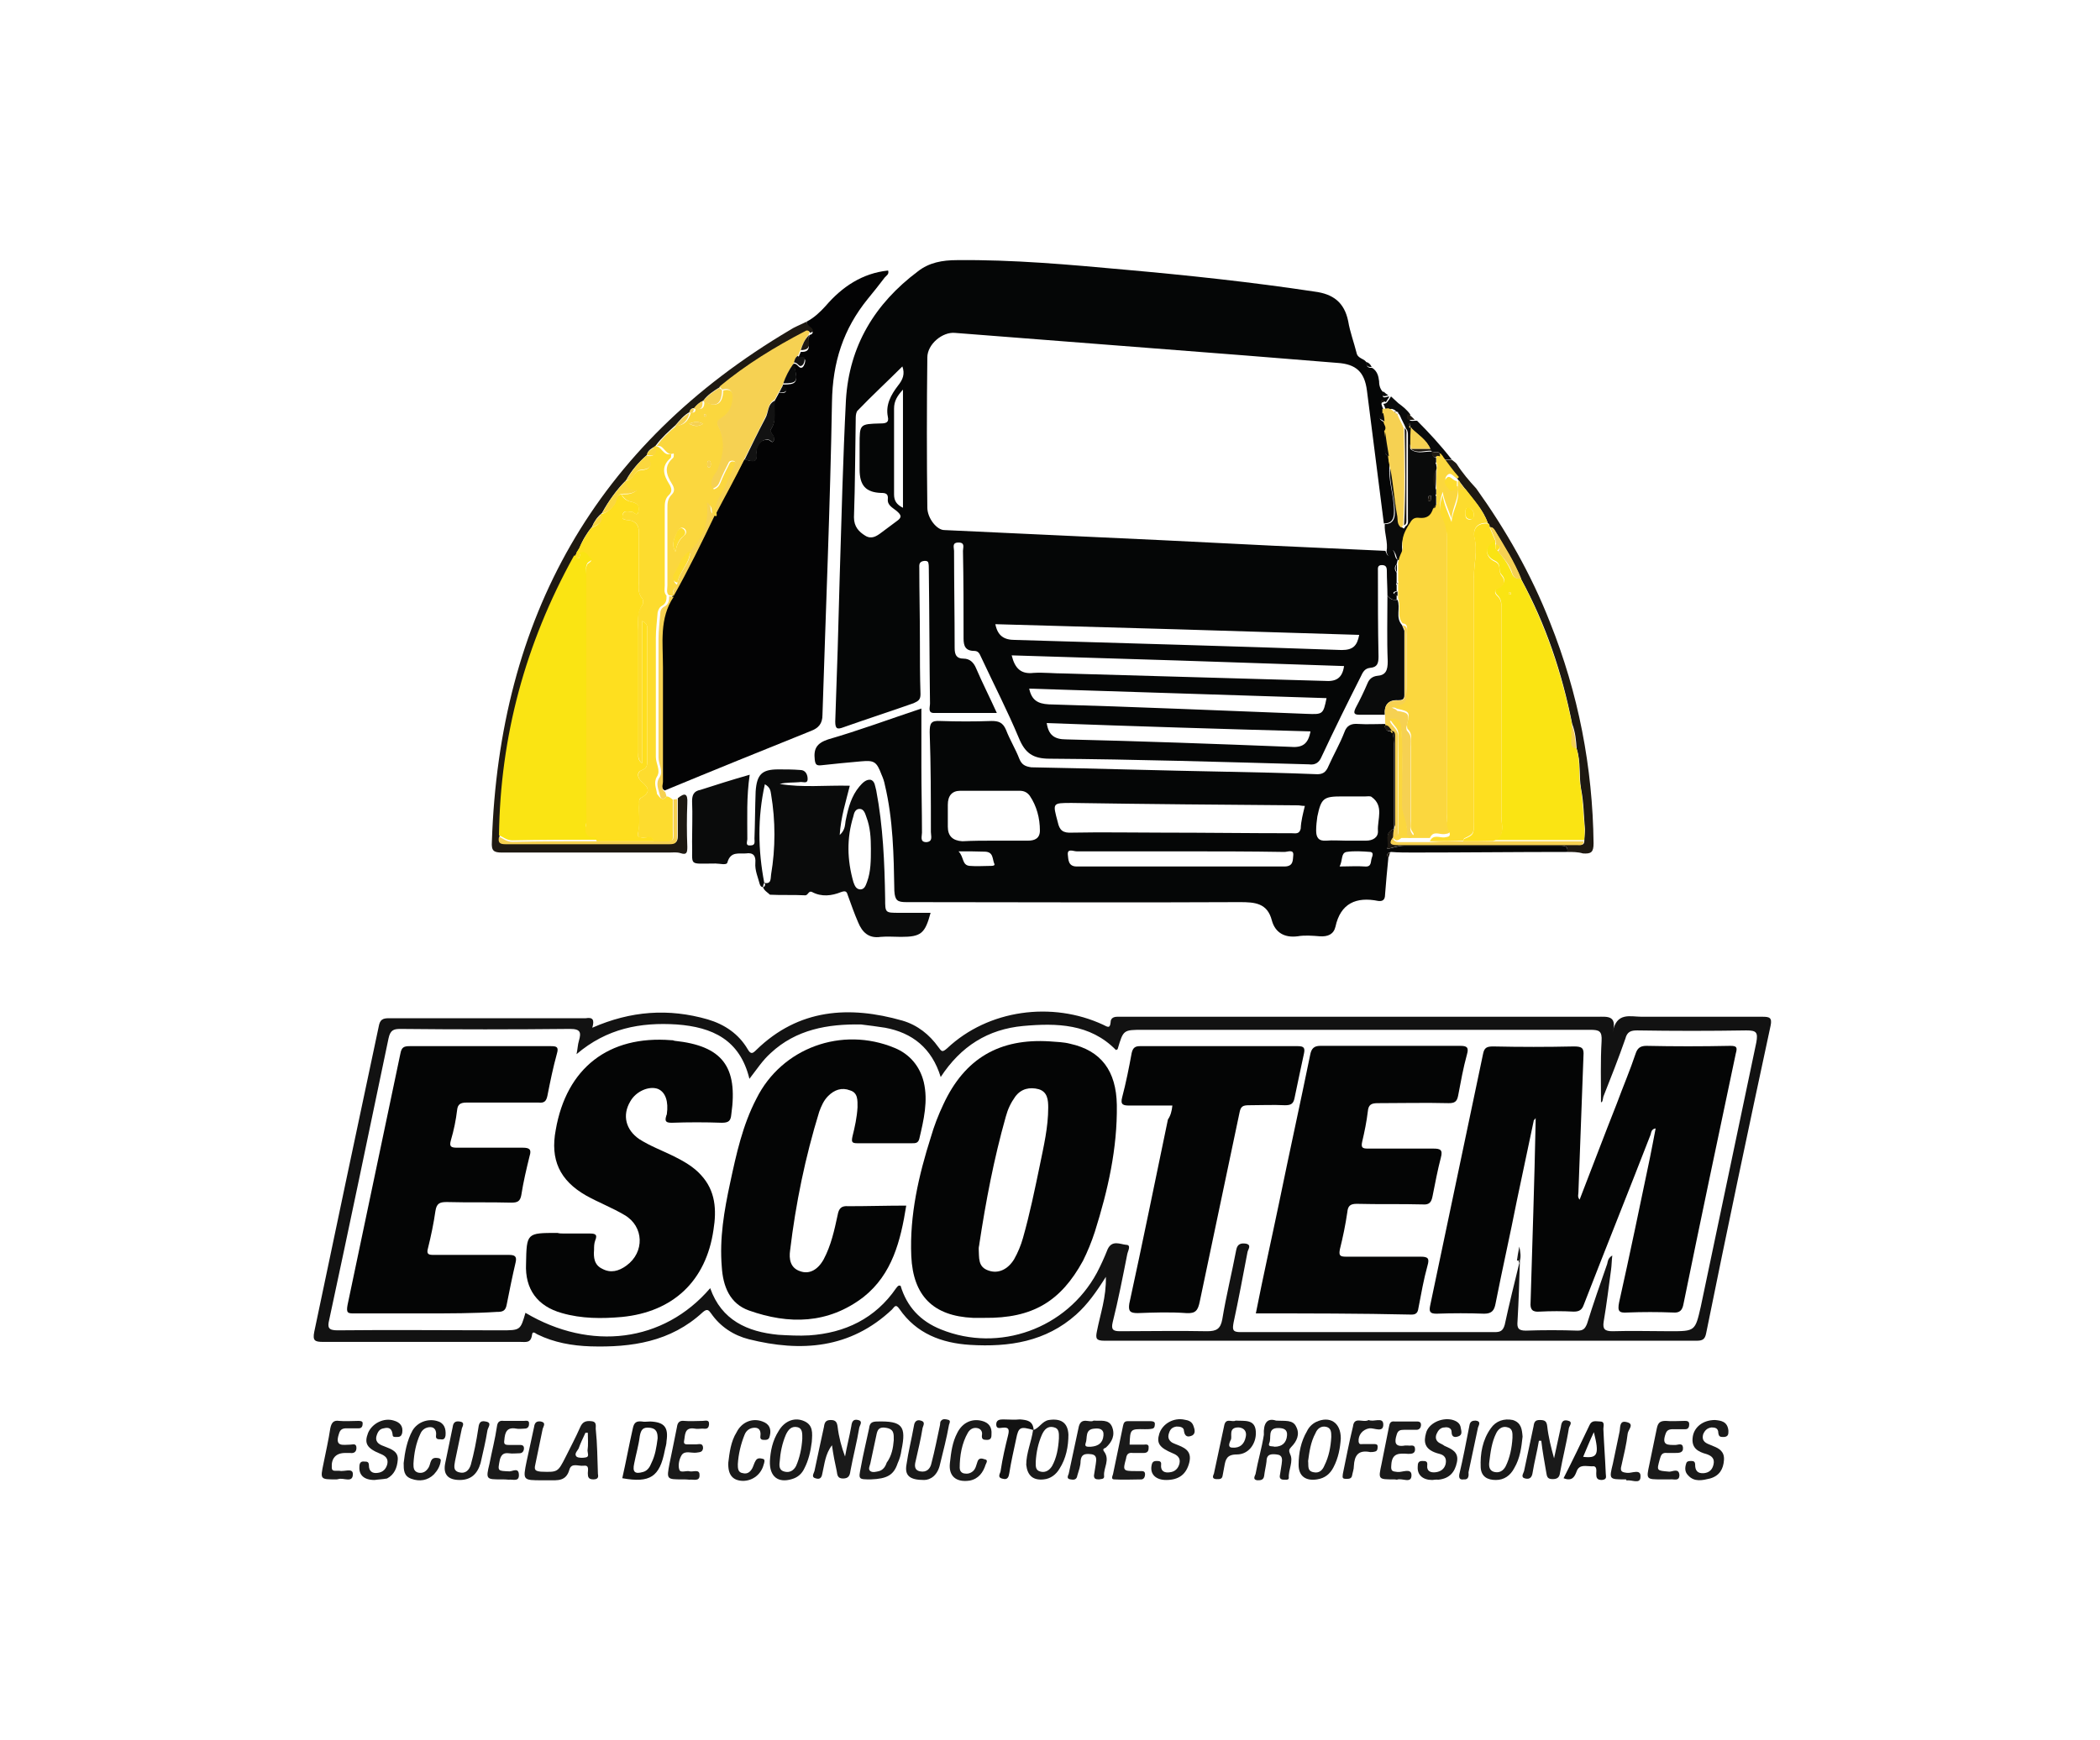 <?xml version="1.0" encoding="utf-8"?>
<!-- Generator: Adobe Illustrator 23.0.3, SVG Export Plug-In . SVG Version: 6.00 Build 0)  -->
<svg version="1.1" id="Capa_1" xmlns="http://www.w3.org/2000/svg" xmlns:xlink="http://www.w3.org/1999/xlink" x="0px" y="0px"
	 viewBox="0 0 707 586" style="enable-background:new 0 0 707 586;" xml:space="preserve">
<style type="text/css">
	.st0{fill-rule:evenodd;clip-rule:evenodd;fill:#050606;}
	.st1{fill-rule:evenodd;clip-rule:evenodd;fill:#030304;}
	.st2{fill-rule:evenodd;clip-rule:evenodd;fill:#121212;}
	.st3{fill-rule:evenodd;clip-rule:evenodd;fill:#0A0B0B;}
	.st4{fill-rule:evenodd;clip-rule:evenodd;fill:#FDDC2E;}
	.st5{fill-rule:evenodd;clip-rule:evenodd;fill:#1E1912;}
	.st6{fill-rule:evenodd;clip-rule:evenodd;fill:#1A1A1A;}
	.st7{fill-rule:evenodd;clip-rule:evenodd;fill:#F6D152;}
	.st8{fill-rule:evenodd;clip-rule:evenodd;fill:#FBD73E;}
	.st9{fill-rule:evenodd;clip-rule:evenodd;fill:#FEDF1F;}
	.st10{fill-rule:evenodd;clip-rule:evenodd;fill:#FAE413;}
	.st11{fill-rule:evenodd;clip-rule:evenodd;fill:#040505;}
</style>
<g>
	<path class="st0" d="M467.1,200.5c0-2.8-0.2-5.5-0.2-8.3c0-1.3-0.4-1.9-1.7-1.9c-1.5,0-1.3,1.1-1.3,1.9c0,9.6,0,19.3,0.2,28.9
		c0,2.3-0.4,3.6-2.8,3.8c-1.9,0.2-2.5,1.5-3.2,3c-4.5,8.9-8.9,17.8-13.2,27c-0.8,1.9-2.1,2.8-4.2,2.5c-29.1-0.8-58.2-1.7-87.3-1.9
		c-5.7,0-8.3-1.9-10.4-7c-3.8-9.1-8.3-17.8-12.5-26.8c-0.6-1.1-0.8-2.5-2.5-2.5c-3,0-3.6-1.7-3.6-4.2c0-9.8,0-19.7-0.2-29.5
		c0-1.1,0.8-2.8-1.5-2.8c-2.3,0-1.5,1.7-1.5,2.8c0,10.8,0.2,21.9,0.2,32.7c0,2.3,0.6,3.6,3,3.6c2.1,0,3.4,1.3,4.2,3.2
		c2.1,4.9,4.5,9.6,7,15.1c-7.4,0-14.2,0-21.2,0c-2.1,0-1.3-1.9-1.3-3.2c-0.2-15.1-0.2-30.2-0.4-45.2c0-0.8,0-1.7-0.2-2.3
		s-1.3-0.6-1.9-0.4c-1.3,0.4-1.1,1.5-1.1,2.3c0,8.1,0.2,16.1,0.2,24.2c0,6.2,0,12.1,0.2,18.3c0,1.9-0.8,2.3-2.3,3
		c-7.9,2.8-15.7,5.3-23.6,8.1c-2.1,0.8-2.8,0.6-2.8-1.9c0.6-16.4,1.1-32.5,1.5-48.8c0.6-19.7,1.1-39.7,2.1-59.5
		c1.1-18.3,9.8-32.5,24.2-43.3c3.8-3,8.3-3.8,13.2-3.8c18.9-0.2,37.6,1.5,56.3,3.2c21.4,1.9,42.9,4.2,64.1,7.4
		c6.2,0.8,10,3.6,11.3,10c0.6,3.6,1.9,7,2.8,10.6c0.4,2.1,2.8,1.9,3.4,3.4c-0.2,1.5,0.8,1.7,1.9,1.7c1.7,1.1,2.1,2.8,2.3,4.5
		c0,1.5,0.4,2.8,1.5,3.8c-0.8,2.1,0.4,1.7,1.7,1.3l0.2,0.2c-0.4,0.6-0.8,1.1-1.1,1.7c-0.8-0.4-1.5-0.4-1.5,0.8
		c0.2,0.6,0.4,1.3,0.8,1.9c0,0.4,0,1.1,0,1.5c-2.8,1.5-0.4,2.1,0.4,2.8c0,1.1,1.5,2.1,0.2,3.2c0,1.3-0.2,2.8,0,4
		c0.2,1.5-1.1,3.4,1.3,4c0,0.6,0.2,1.3,0.2,1.9c-1.1,5.7,1.5,11.3,1.3,17c0,2.3-0.8,3.8-3.4,3.8c-1.9-14.9-3.8-29.9-5.7-44.8
		c-0.8-6.2-3.6-8.9-10-9.3c-10.4-0.8-20.6-1.7-31-2.5c-32.5-2.5-65.2-5.1-97.7-7.6c-4.2-0.4-9.3,3.8-9.3,8.3
		c-0.2,16.8-0.2,33.8,0,50.5c0,3.6,3.2,7.6,5.7,7.6c24.4,1.1,48.6,2.3,73.1,3.4c25.1,1.3,50.3,2.5,75.4,3.6c0.2,0.4,0.4,0.8,0.6,1.3
		c0.6,0.6,0.6,0,0.6-0.4c0.6-2.3,1.5-1.3,1.9,0c0.2,0.6,0.2,1.7,1.1,2.1c-0.2,0.4-0.2,0.8-0.4,1.5c-0.8,0.8-0.8,1.9,0,2.8
		c0,1.3,0,2.3,0,3.6l-0.2,0.2c0,0.2,0.2,0.4,0.2,0.4c0,0.6,0,1.5,0,2.1c-0.4,0-1.1,0.2-1.1,0.6c0,0.2,0.6,0.4,1.1,0.8
		c0,0.4,0,0.8,0,1.5C469.1,202.2,468,201.7,467.1,200.5z M457.6,213.8c-41-1.3-81.8-2.5-122.5-3.6c0.8,4,3,5.3,6.6,5.3
		c36.7,1.1,73.3,2.1,110,3.4C455.5,218.9,456.9,217.5,457.6,213.8z M452.5,224.3c-37.4-1.3-74.5-2.5-111.9-3.6
		c1.1,4.5,3.2,6.4,7.4,5.9c3.4-0.2,6.8,0.2,10.4,0.2c29.1,0.8,58.4,1.7,87.5,2.5C449.7,229.6,451.9,228.5,452.5,224.3z M346.5,231.9
		c0.8,3.8,2.8,5.1,6.6,5.3c28.9,0.8,58,2.1,86.9,3.2c5.3,0.2,5.5,0.2,6.6-5.3C413.2,234,380.1,233,346.5,231.9z M441.2,246.3
		c-29.7-0.8-59-1.7-88.8-2.8c0.6,4,2.5,5.5,6.6,5.5c25.1,0.6,50.1,1.5,75.2,2.5C438.5,251.9,440.4,250.6,441.2,246.3z M303.8,123.4
		c-5.1,5.1-10.2,9.8-15.1,14.9c-0.4,0.4-0.6,1.5-0.6,2.3c-0.2,11.3-0.2,22.3-0.6,33.6c0,3.2,1.7,4.9,3.8,6.2
		c2.1,1.3,3.8,0.2,5.5-1.1c1.7-1.3,3.4-2.5,5.1-3.8c1.9-1.3,1.5-2.1,0-3.4c-1.3-1.1-3.2-1.9-3-4c0.2-1.9-0.8-2.1-2.3-2.1
		c-5.1-0.2-7.2-2.5-7.2-7.9c0-2.8,0-5.5,0-8.3c0-7,0-7,7-7.2c1.7,0,3-0.2,2.5-2.3c-0.8-4,1.1-7.4,3.4-10.4
		C304,127.8,304.7,125.9,303.8,123.4z M304,131.2c-1.9,2.1-3,3.8-3,6.4c0,9.6,0,19.1,0,28.9c0,2.1,0.8,3.4,3,4.5
		C304,157.6,304,144.8,304,131.2z"/>
	<path class="st0" d="M467.4,289c-0.4,4-0.8,8.3-1.1,12.3c0,1.7-0.8,2.3-2.3,2.1c-7.4-1.5-12.7,0.8-14.4,8.7
		c-0.6,2.5-2.5,3.4-5.3,3.2c-2.5-0.2-5.1-0.4-7.4,0c-4.5,0.6-7.6-1.3-8.7-5.3c-1.5-5.9-5.7-6.2-10.8-6.2c-37.4,0.2-75,0-112.3,0
		c-3,0-3.8-0.6-4-3.8c-0.2-11.9-0.4-24-3.2-35.7c-0.2-1.1-0.6-2.3-1.1-3.4c-1.7-4.5-2.5-4.9-7-4.5c-4.5,0.4-8.7,0.8-13.2,1.3
		c-1.7,0.2-2.1-0.2-2.3-1.9c-0.4-3.6,0.6-5.5,4.5-6.8c10.4-3,20.6-6.8,31.4-10.4c0,6.8,0,13.2,0,19.7c0,7.4,0.2,14.7,0.2,22.1
		c0,1.3-0.8,3.2,1.5,3.2c2.3-0.2,1.5-2.1,1.5-3.4c0-11.3,0-22.3-0.4-33.6c0-3,0.4-4,3.6-3.8c5.7,0.2,11.5,0.2,17.2,0
		c2.3,0,3.8,0.4,4.9,3c1.3,3.4,3.2,6.4,4.5,9.8c0.8,1.9,1.9,2.5,4,2.8c22.1,0.4,44.2,1.1,66.3,1.5c9.8,0.2,19.5,0.4,29.3,0.8
		c2.5,0.2,3.6-0.6,4.5-2.8c1.7-3.8,3.8-7.4,5.3-11.3c0.8-2.3,2.3-3,4.7-2.8c3,0.2,6.2,0,9.3,0l-0.2,0.2v0.2c0,1.7,0.6,2.3,2.3,1.9
		l0,0c0.4,1.5,0.6,3,0.6,4.5c0,9.6,0,18.9,0,28.5l0,0c-3.6,1.5-1.3,4.5-2.3,6.8c2.1-0.4,4-1.1,5.7-1.1c17.6,0,35,0,52.7,0
		c1.5,0,2.5,0.2,2.3,2.1c-17.4,0-34.8,0.2-52,0.2c-2.5,0-4.9,0-7.4-0.2C466.7,287.3,466.9,288,467.4,289z M439.3,271.4
		c-1.1,0-1.7-0.2-2.3-0.2c-25.5-0.2-50.8-0.4-76.2-0.8c-6.6,0-6.4,0-4.7,6.4c0.6,2.8,1.7,3.8,4.9,3.6c10.2-0.2,20.2,0,30.4,0
		c14.4,0,28.9,0.2,43.5,0.2c1.3,0,2.5,0.4,3-1.5C438,276.5,438.7,273.9,439.3,271.4z M334.6,283.1c3.8,0,7.6,0,11.5,0
		c2.3,0,4-0.8,4-3.4c0-4.2-1.1-8.3-3.4-11.7c-0.8-1.1-1.9-1.7-3.4-1.7c-6.6,0-13.4,0-20,0c-2.8,0-4.2,1.7-4.2,4.7c0,2.5,0,4.9,0,7.4
		c0,3.2,1.7,4.7,4.9,4.9C327.6,283.1,331.2,283.1,334.6,283.1z M397.5,286.7L397.5,286.7c-11.7,0-23.4,0-35,0c-1.1,0-3.2-1.1-3,1.1
		c0.2,1.5,0,4,3,4c23.4,0,46.5,0,69.9,0c3.2,0,2.8-2.3,3-3.8c0.2-2.1-1.9-1.1-3-1.1C420.6,286.7,409.2,286.7,397.5,286.7z
		 M453.1,283.1L453.1,283.1c2.3,0,4.5,0,6.8,0c2.3,0,4.2-1.1,4-3.4c-0.2-3.8,2.1-8.3-2.1-11.3c-0.4-0.4-1.5-0.2-2.1-0.2
		c-2.5,0-5.3,0-7.9,0c-6.2,0-7,0.6-8.3,6.8c-0.2,1.5-0.4,3-0.4,4.7c0,2.3,0.8,3.6,3.4,3.4C448.7,282.9,451,283.1,453.1,283.1z
		 M322.7,286.7c1.9,1.9,1.1,4.7,3.8,4.9c2.3,0.2,4.7,0,7,0c0.4,0,1.5,0,1.3-0.6c-0.8-1.7-0.2-4.2-3.4-4.2
		C328.9,286.7,326.3,286.7,322.7,286.7z M451,291.8c3.2,0,5.9-0.2,8.5,0c2.3,0.2,1.9-1.5,2.3-2.8c0.2-0.6,0.8-1.9-0.4-2.1
		c-2.8-0.2-5.5-0.4-8.1,0C451.4,287.3,452.1,289.7,451,291.8z"/>
	<path class="st1" d="M271.6,108.3c2.5-1.3,4.5-3.2,6.4-5.3c5.5-6.4,12.3-11,21-11.9c0.4,1.3-0.6,1.7-1.1,2.3
		c-1.9,2.5-3.8,4.9-5.7,7.2c-8.3,10.2-11.9,21.4-12.1,34.8c-0.6,35-2.1,70.3-3.2,105.3c0,3-1.3,4.5-4,5.5
		c-16.4,6.6-32.7,13.2-49.1,20c-1.5-0.8-0.8-2.3-0.8-3.6c0-12.7,0-25.7,0-38.4c0-8.1-1.3-16.4,3.6-23.8l0,0
		c5.1-8.7,9.6-18.1,14-27.2c0.2,0,0.2-0.2,0.2-0.4c3.2-5.9,6.6-12.1,9.8-18.1c2.1,0.4,4.7,1.9,4-2.5c-0.2-0.8,0.8-4.7,4.2-4
		c0.6,0,1.1,1.3,1.7,0.2c0.2-0.4,0-1.3-0.2-1.7c-0.4-0.6-1.3-1.5-0.8-2.1c2.1-3,0.8-6.4,1.3-9.6c0.4-0.8,1.1-1.9,1.5-2.8
		c0.8,0,1.9,0.4,2.3-0.4s-0.8-1.3-1.1-1.9c0-0.2,0-0.4,0.2-0.4c4.2,0,4.9-0.6,4-4.9c-0.2-0.6-0.4-1.1-0.6-1.7c0-0.2,0-0.4,0.2-0.4
		c1.3-0.2,1.7,2.1,3,1.1c0.4-0.4,0.8-1.5,0.8-2.1c-0.2-1.7-1.9-0.2-2.3-1.1c0.2-0.6,0.6-1.3,0.8-1.9c4.2,0.2,2.1-3.2,2.8-5.1
		c0-0.2,0-0.4,0.2-0.6c1.5-0.4,1.1-1.3,0.2-1.9C272,109.8,271.6,109.4,271.6,108.3z"/>
	<path class="st2" d="M199.4,346.1c13-5.7,25.7-6.6,38.9-2.8c5.7,1.7,10.4,4.9,13.4,10c1.1,1.9,1.7,1.5,3,0.2
		c14.2-13.8,31.2-14.9,49.1-9.8c5.1,1.5,9.1,4.7,12.1,8.9c1.1,1.5,1.3,1.9,3,0.4c13.8-13,35.3-15.9,52.5-7.9
		c1.3,0.6,2.3,1.5,2.5-0.8c0-1.5,1.1-1.9,2.3-1.9c0.8,0,1.7,0,2.5,0c53.1,0,106,0,159.1,0c3.2,0,6.8-0.6,5.1,5.3
		c1.3-7,5.9-5.3,9.8-5.3c13.6,0,27.2,0,40.6,0c2.3,0,3.4,0.2,2.8,3c-7.4,34.4-14.7,69-21.7,103.6c-0.4,2.1-1.3,2.5-3.2,2.5
		c-66.5,0-132.9,0-199.4,0c-2.8,0-3-0.8-2.5-3.2c1.1-5.7,3.2-11.5,3-18.3c-3.2,5.1-6.2,9.3-10,12.7c-10.2,9.1-22.5,11-35.7,10.2
		c-9.6-0.6-18.1-3.8-23.8-12.1c-1.3-1.9-1.7-0.6-2.5,0.2c-14,13.2-30.6,14.4-48.2,10c-5.1-1.3-9.6-4.2-12.7-8.7
		c-0.8-1.1-1.3-1.7-2.8-0.4c-10.8,10-24,11.9-37.8,11.5c-6.2-0.2-12.3-1.3-17.8-4c-0.6-0.2-1.7-1.5-1.9,0.2c-0.4,2.8-2.1,2.3-4,2.3
		c-22.1,0-44.2,0-66.3,0c-2.8,0-3.6-0.4-3-3.4c7.2-34.2,14.4-68.6,21.7-102.8c0.4-2.3,1.3-2.8,3.4-2.8c22.1,0,44.2,0,66.3,0
		C199.6,342.5,200.2,343.4,199.4,346.1z M511.7,424.5c-0.2,6.8-0.4,13.6-0.8,20.4c-0.2,2.3,0.2,3.2,2.8,3.2c5.7-0.2,11.7-0.2,17.4,0
		c1.9,0,2.5-0.6,3.2-2.3c2.1-6.8,4.5-13.6,6.8-20.2c0.2-0.8,0.2-1.9,1.7-2.8c-0.2,1.7-0.2,3.2-0.4,4.7c-0.8,5.9-1.5,11.7-2.5,17.6
		c-0.4,2.5,0.4,3.2,3,3.2c6.4-0.2,12.7,0,19.3,0c8.5,0,8.5,0,10.4-8.3c6.2-29.7,12.5-59.2,18.7-89c0.6-3.4,0-4-3.4-4
		c-12.3,0.2-24.4,0.2-36.7,0c-2.1,0-3.4,0.4-4,2.8c-2.3,6.6-4.9,13.2-7.4,19.5c-0.2,0.8-0.2,1.9-0.8,1.9c0-6.8-0.2-13.8,0.2-20.6
		c0.2-3.4-0.8-3.8-3.8-3.8c-50.1,0-100.4,0-150.6,0c-6.6,0-6.6,0-8.5,6.4c0,0.2-0.2,0.2-0.6,0.4c-8.7-8.9-20-9.1-31.2-8.1
		c-11.9,1.1-21,6.8-27.8,17.2c-3-9.8-9.6-14.9-18.7-16.6c-2.8-0.4-5.3-0.8-8.1-1.1c-11.3-0.2-21.9,1.7-30.4,9.6
		c-2.8,2.5-4.7,5.5-7.2,8.7c-3.2-13.2-12.5-17.4-24.4-18.3c-12.3-0.8-23.6,1.3-33.8,10c0.4-1.9,0.4-3.2,0.8-4.5c0.8-2.8,0.6-4-3-4
		c-19.1,0.2-38,0.2-57.1,0c-2.3,0-3.4,0.4-4,3.2c-6.6,31.6-13.2,63.3-20,94.9c-0.6,2.5-0.2,3.4,2.8,3.4c18.3-0.2,36.5,0,55,0
		c6.6,0,6.6,0,8.3-5.9c21.9,13,46.5,10,62.2-8.3c3.8,10.8,12.5,14.7,22.9,15.7c3.4,0.2,7,0.4,10.4,0.2c12.1-0.8,22.3-5.7,29.3-15.9
		c0.4-0.4,0.6-1.1,1.5-0.8c2.1,7,6.6,11.9,13.6,14.7c19.5,7.9,42.3-0.2,52.5-19.1c1.3-2.5,2.5-5.1,3.6-7.9c1.5-3.2,4.2-1.7,6.2-1.5
		c1.9,0,0.6,2.1,0.4,3.2c-1.5,7.6-3,15.3-4.9,22.9c-0.6,2.5,0.2,3,2.5,3c9.8,0,19.5-0.2,29.3,0c3.2,0,4.5-0.8,5.1-4
		c1.3-7.9,3.2-15.5,4.7-23.4c0.4-2.1,1.7-2.3,3.2-2.1c2.1,0.4,0.8,1.9,0.6,2.8c-1.5,7.9-3,15.9-4.7,23.8c-0.4,2.3-0.4,3.2,2.3,3.2
		c28.5,0,57.1,0,85.6,0c1.9,0,2.8-0.4,3.4-2.5c1.5-7,3.2-13.8,4.9-20.8C511.1,424.5,511.3,424.5,511.7,424.5z"/>
	<path class="st3" d="M257.3,297.3c0.4,0.4,0.4,0.8,0,1.3c-0.8,0.4-1.3-0.2-1.5-0.8c-0.6-2.3-1.7-4.7-1.5-7.2
		c0.2-2.3-0.6-3.6-3.2-3.2c-2.3,0.2-5.1-0.8-6.2,3c-0.2,1.1-2.5,0.4-4,0.4c-9.6,0-7.6,1.1-7.9-7.4c0-4.5,0.2-9.1,0-13.6
		c0-2.1,0.6-3.4,2.8-3.8c5.3-1.7,10.6-3.4,16.6-5.1c-1.1,7.4-0.8,14.4-0.8,21.7c0,0.8-0.8,2.3,1.1,2.1c1.7,0,1.3-1.3,1.3-2.3
		c0.2-5.3,0.2-10.6,0.4-15.9c0.4-5.7,2.1-7.4,7.6-7.4c2.5,0,4.9,0,7.4,0.2c1.9,0,2.5,1.7,2.5,3c0,1.9-1.7,0.8-2.8,1.1
		c-2.1,0.2-4.2,0-6.6,0.6c7.6,1.3,15.5,0.4,23.6,0.6c-1.3,5.3-3,10.4-3.4,16.6c2.1-1.9,1.7-3.8,2.1-5.3c0.8-4,1.9-7.9,4.5-11
		c1.1-1.3,2.3-2.5,3.8-2.3c1.5,0.4,1.5,2.3,1.9,3.6c2.3,12.1,2.8,24.2,3,36.5c0,4.7,0,4.7,4.7,4.7c3.6,0,7,0,10.6,0
		c-1.9,7-3.2,8.1-10,8.1c-2.3,0-4.5-0.2-6.8,0c-4,0.6-6.2-1.5-7.6-4.9c-1.3-3-2.3-5.9-3.4-8.9c-0.4-1.3-0.6-1.9-2.3-1.3
		c-3.2,1.3-6.6,1.7-9.8,0c-1.3-0.6-1.3,1.3-2.5,1.1c-3.8-0.2-7.9,0-11.7-0.2C258,300.1,256.1,299.4,257.3,297.3
		c2.5,0.6,2.1-1.7,2.3-2.8c1.5-8.9,1.5-18.1,0-27c-0.2-1.1-0.2-2.3-2.1-3.4C255,275.4,255.2,286.3,257.3,297.3z M293.2,285.8
		c0-3.6-0.2-7.2-1.5-10.6c-0.4-1.1-0.8-2.8-2.3-2.8c-1.5,0-1.9,1.5-2.1,2.5c-2.3,7.4-2.1,14.7,0,22.1c0.4,1.1,0.8,2.3,2.1,2.5
		c1.7,0.2,2.1-1.5,2.5-2.5C293.2,293.5,293.2,289.7,293.2,285.8z"/>
	<path class="st4" d="M224.4,268.2c0.8,0,1.5,0.6,2.1,1.1c0,2.5,0,5.1,0,7.9c-0.2,6.8,1.7,6.4-6.4,6.2c-0.6-2.1-2.3-1.1-3.6-1.3
		c-0.8-0.2-2.1,0.2-1.7-1.5c0.6-3.4,0.2-6.6,0.4-10c0-0.6-0.2-1.3,0.6-1.9c3-1.7,3-3.2,0.2-5.5c-1.5-1.3-1.5-3.2,0-3.8
		c2.1-0.8,1.9-2.1,1.9-3.6c0-14.4,0-28.9,0-43.5c0-0.8,0.4-2.1-1.7-3.2c0,16.4,0,32.3,0,48c-1.5-1.3-1.3-2.5-1.3-3.8
		c0-13.6,0-27.4,0-41c0-3-0.8-5.9,1.3-8.5c0.4-0.4,0.4-1.9,0-2.3c-1.7-1.9-1.1-4.2-1.1-6.4c0-5.3,0-10.4,0-15.7
		c0-2.3-0.8-3.8-3.2-4.2c-1.1-0.2-2.8,0-2.3-1.7c0.4-1.9,2.1-1.1,3.2-1.1c0.6,0,1.1,1.1,1.9,0.6c0.6-1.9,0.6-3.4-2.1-4
		c-1.3-0.2-2.5-1.1-3.4-2.5c1.3-0.2,2.8,0.4,5.1-1.3c-3.4,0.2-3.6-1.3-3.8-3.2l0,0c2.5-0.2,3.2-3.6,5.1-3.6c4.5-0.4,3.4-2.3,1.9-4.9
		l0,0c2.3,0.4,3.6-0.2,2.5-3l0.2-0.2c2.5-0.6,3,3.6,5.7,2.5c0,0,0.2,1.3-0.2,1.5c-3.2,2.8-2.3,5.7-0.4,8.7c0.8,1.3,1.1,2.5,0,3.6
		c-1.5,1.3-1.5,3-1.5,4.7c0,8.7,0,17.4,0,25.9c0,1.1-0.4,2.3,0.6,3.4c0,1.3,0,2.5-1.5,3.4c-0.8,0.4-1.3,1.3-1.5,2.3
		c-0.2,2.8-0.6,5.7-0.6,8.5c0,13.4,0,26.8,0,40.1c0,2.3,1.7,4.5,0.4,6.6c-1.3,2.1-0.2,4,0,5.9C222.3,268.8,223.1,269.9,224.4,268.2z
		"/>
	<path class="st5" d="M271.6,108.3c0,0.8,0.6,1.3,1.3,1.9c0.8,0.6,1.3,1.5-0.2,1.9c-0.2-0.6-0.8-0.8-1.5-0.4
		c-10.2,5.3-20.2,11.3-28.9,18.7c-2.1,1.3-4,2.5-5.5,4.5l0,0c-1.3,0.6-2.3,1.5-3,2.5l0,0c-0.8,0-1.5,0.4-1.5,1.3l0.2,0.2l-0.2-0.2
		c-2.1,1.1-3.4,2.8-4.9,4.5c-2.3,2.1-4.7,4.2-6.6,6.8l-0.2,0.2c-1.1,0.8-2.5,1.3-2.8,3l0,0c-2.8,2.5-5.3,5.3-7,8.5l0,0
		c-3.2,3.2-5.9,7-8.1,11l-0.2,0.2c-1.5,1.3-2.5,2.8-3.2,4.5c-1.7,2.1-3.2,4.5-4.2,7.2c-0.2,0.4-0.6,0.8-0.8,1.3
		c-0.2,0.4-0.4,0.8-0.6,1.3c-0.2,0.2-0.4,0.4-0.4,0.4c-15.9,29.3-24.6,60.5-25.1,93.9c-0.6,1.9,0.2,2.5,2.1,2.5c18.5,0,37,0,55.4,0
		c1.9,0,2.5-0.6,2.5-2.5c0-4.2,0-8.5,0-12.7c2.3-1.9,3.4-1.7,3.2,1.7c-0.2,4.9-0.2,9.8,0,14.7c0,1.9-0.2,2.8-2.3,2.1
		c-1.3-0.4-2.5-0.2-3.8-0.2c-18.7,0-37.6,0-56.3,0c-2.8,0-3.6-0.6-3.4-3.6c2.5-75.4,34.8-133.6,100.4-172.4
		C267.3,110.2,269.4,109.4,271.6,108.3z"/>
	<path class="st5" d="M527.7,286.9c0.2-1.9-0.8-2.1-2.3-2.1c-17.6,0-35,0-52.7,0c-1.9,0-3.6,0.6-5.7,1.1c0.8-2.3-1.3-5.5,2.3-6.8
		c0,0.8,0,1.9-0.2,2.8l0,0c-1.7,2.3-0.2,2.5,1.7,2.5c20.2,0,40.1,0,60.3,0c0.8,0,2.3,0.6,2.3-1.3c0-1.3,0.2-2.5,0.2-3.8
		c-0.4-4.5-0.4-9.1-1.3-13.6c-0.8-4.5,0-9.1-1.5-13.6c-0.2-2.8-0.4-5.5-1.5-8.3c-3.4-17.2-8.9-33.6-17.2-48.8
		c-2.3-5.7-5.7-11-8.9-16.4c-0.4-0.6-0.8-1.1-1.7-1.1c0-0.4,0-1.1-0.6-1.3c-1.5-4.5-4.9-7.9-7.6-11.5c-0.8-1.1-1.5-1.9-2.3-3
		c-1.7-2.3-3.4-4.7-5.3-6.8c1.1,0,2.1,0,3.2,0c0.4,0.4,1.1,0.8,1.5,1.3c1.9,3,4.2,5.7,6.6,8.3c10,14,18.5,28.9,24.8,45
		c9.6,24,14.4,48.8,14.7,74.5c0,3-0.8,3.6-3.6,3.4C531.3,286.9,529.4,286.9,527.7,286.9z"/>
	<path class="st3" d="M488.8,154.8c-1.1,0-2.1,0-3.2,0c-0.2-0.4-0.6-0.6-0.8-1.1c0.2-2.3-1.9-1.1-2.8-1.7c-0.2-0.2-0.4-0.4-0.4-0.6
		c-1.3-3.2-4.2-4.9-6.6-7.2c-0.2,0-0.4-0.2-0.2-0.4c0-0.4,0.2-0.8-0.2-1.1c-0.2,0-0.4,0.2-0.4,0.2c0,0.2,0.2,0.4,0.4,0.8
		c0.2,0.4,0.2,0.6,0.8,0.4c-0.2,1.7-0.2,3.4-0.4,5.3c-0.6,0.8-0.6,1.5,0.2,2.1l0,0c2.3,1.5,4.7,0.4,7,0.6c0,0.8,0,1.9,1.3,2.1
		c0,0.4,0,0.8,0,1.5l-0.2,0.2c0,0.2,0.2,0.4,0.2,0.4c0,0.4,0.2,0.8,0.2,1.5c-1.3,2.3-1.1,4.7-0.2,7.2c0,0.4,0,1.1,0,1.5l-0.2,0.2
		c0,0.2,0.2,0.4,0.2,0.4c0,1.1,0,1.9,0,3c-0.2,0.4-0.4,0.8-0.6,1.3v0.2c-0.2,0.2-0.4,0.6-0.6,0.8c-0.6,2.3-2.1,3.2-4.5,3
		c-1.5-0.2-2.1,0.2-3.2,1.7c-1.5,2.5-3,4.9-2.5,8.1c0.2,1.1-0.6,2.3-1.1,3.6c-0.8-0.4-0.8-1.3-1.1-2.1c-0.6-1.3-1.3-2.3-1.9,0
		c-0.2,0.4,0,1.1-0.6,0.4c-0.4-0.2-0.4-0.8-0.6-1.3c0.6-3.2-0.8-6.2-0.6-9.3c2.5,0,3.4-1.5,3.4-3.8c0-5.7-2.5-11.3-1.3-17
		c1.5,5.9,1.7,11.9,2.8,17.8c0.2,1.5-0.4,3.4,1.5,4.5c0.2-0.2,0.4-0.4,0.6-0.8l0,0c1.1-0.6,0.8-1.7,0.8-2.5c0-9.3,0-18.7,0-28
		c0-0.8,0-1.7-0.6-2.3c-0.6-1.5-1.5-3-2.1-4.5c-0.2-0.2-0.2-0.4-0.4-0.6c-0.2,0-0.2-0.2-0.2-0.4c0-0.2-0.2-0.2-0.4-0.2
		c-0.4-0.2-0.6-0.6-1.1-0.8c-0.2,0-0.4-0.2-0.6-0.2c-0.6,0-1.5,0.2-2.1,0.2c-0.2-0.6-0.4-1.3-0.8-1.9c0.6,0,1.1-0.2,1.5-0.8
		c0.4-0.6,0.8-1.1,1.1-1.7c0.8,0.8,1.7,1.5,2.5,2.3l0,0c1.5,1.1,3,2.3,4,3.8c-1.3,3,1.1,1.9,2.3,2.1
		C480.9,145.5,485,149.9,488.8,154.8z M481.6,168.8c0-0.4,0.2-0.6,0.2-1.1s0-1.1-0.6-0.8c-0.2,0-0.4,0.6-0.4,1.1
		C480.7,168.2,480.7,168.8,481.6,168.8z"/>
	<path class="st3" d="M467.1,200.5c0.8,1.3,1.9,1.7,3.4,1.5c1.1,2.8-0.8,5.9,1.5,8.5c0.2,0.6,0.6,1.3,0.8,1.9c0,7.2,0,14.4,0,21.7
		c0,1.5-0.8,1.7-2.1,1.7c-3.4-0.2-4.7,1.7-4.5,4.9c-2.8,0-5.7,0-8.5,0c-1.9,0-2.1-0.6-1.3-2.3c1.5-2.8,2.8-5.5,4-8.3
		c0.6-1.5,1.7-2.3,3.2-2.5c3-0.2,3.6-1.9,3.6-4.9C466.9,215.5,467.1,208.1,467.1,200.5z"/>
	<path class="st6" d="M201.3,496.3c0,0.4,0.6,1.9-1.5,1.9c-1.7,0-1.9-0.8-1.9-2.1c0-1.1,0.6-2.8-1.5-2.5c-1.7,0.2-4-1.1-4.7,1.3
		c-1.1,4-4,3.6-7,3.6c-0.6,0-1.5,0-2.1,0c-6.6,0-6.6,0-5.3-6.4c0.8-3.8,1.7-7.6,2.5-11.5c0.2-1.5,0.8-2.1,2.3-1.9
		c1.9,0.4,0.8,1.7,0.6,2.5c-0.8,4-1.7,8.1-2.5,12.1c-0.4,1.7,0,2.1,1.9,2.3c5.7,0.2,5.7,0.2,8.3-4.9c1.7-3.4,3.4-6.6,4.9-10
		c0.8-1.9,1.9-2.3,3.8-2.1c2.1,0.2,1.3,1.9,1.5,3C201.1,486.3,201.1,491,201.3,496.3z M197.9,482.5c-0.2,0-0.4,0-0.8,0
		c-0.8,1.7-1.7,3.6-2.3,5.3c-0.4,0.8-1.7,1.9-0.6,2.8c0.6,0.4,2.1,0.4,3,0.2c1.3-0.2,0.6-1.5,0.6-2.3
		C198.1,486.5,197.9,484.4,197.9,482.5z"/>
	<path class="st7" d="M466.3,240.8c-0.4-3.2,0.8-5.1,4.5-4.9c1.1,0,2.1-0.2,2.1-1.7c0-7.2,0-14.4,0-21.7c0-0.6-0.4-1.3-0.8-1.9
		c2.1,0.2,1.5,1.7,1.5,3c0,6.2,0,12.1,0,18.3c0,3,1.3,6.6-5.1,6.4c1.5,0.6,1.7,0.8,1.9,1.1c4,0.6,4.2,1.1,3.2,5.1
		c-0.2,0.4-0.2,1.3,0.2,1.7c1.7,1.7,1.1,3.6,1.1,5.3c0,8.5,0,17.2,0,25.7c0,1.1-0.4,2.3,0.4,3.4c0.4,0.6,1.1,1.3-0.2,1.5
		c-0.8,0.2-1.7-0.2-1.5-0.8c0.6-3.4-1.7-6.2-1.7-9.6c0-8.7,0.4-17.4-0.2-25.9c-0.2-2.3-1.3-3.4-3.8-3c0.8,1.9,2.8,2.8,2.8,5.1
		c-0.2,10.6,0,21.4,0,32.1c0,1.1,0.2,2.5-1.7,2.5c0-0.8,0-1.9,0.2-2.8l0,0c0.2-0.4,0.4-0.8,0.4-1.3c0-10,0-19.7,0-29.7
		c0-0.8,0-1.7-1.1-1.9l0,0c-0.6-0.8-1.1-1.9-2.3-1.9v-0.2l0.2-0.2C466.3,242.7,466.3,241.9,466.3,240.8z"/>
	<path class="st6" d="M280.1,486.7c-2.3,3-2.5,6.4-3.2,9.3c-0.2,1.3-0.6,2.3-2.1,1.9c-1.9-0.4-0.8-1.7-0.6-2.5
		c1.1-5.1,2.1-10,3.2-14.9c0.2-1.5,0.6-2.3,2.3-2.3c1.7,0,2.1,0.8,2.3,2.3c0.4,3.4,1.3,6.8,2.5,10c0.6-3.4,1.5-6.8,2.1-10.2
		c0.2-1.5,0.6-2.5,2.3-2.1c1.7,0.4,0.6,1.7,0.4,2.5c-0.8,4.9-2.1,9.8-3,14.7c-0.2,1.5-0.6,2.5-2.5,2.5c-1.9,0-1.9-1.3-2.1-2.5
		C281.1,492.7,280.5,489.7,280.1,486.7z"/>
	<path class="st6" d="M518.1,485.2c-0.6,3.6-1.5,7-2.1,10.6c-0.2,1.5-0.8,2.5-2.5,2.1s-0.6-1.7-0.4-2.5c1.1-5.1,2.1-10,3.2-15.1
		c0.2-1.5,0.6-2.1,2.1-2.1c1.7,0,2.3,0.4,2.5,2.1c0.4,3.6,1.3,7.2,2.3,10.8c0.8-3.6,1.5-7,2.3-10.6c0.2-1.5,0.6-2.5,2.3-2.1
		c1.9,0.4,0.6,1.7,0.4,2.5c-0.8,5.1-2.1,10-3,15.1c-0.2,1.7-1.1,2.1-2.5,2.1c-1.7,0-1.9-0.8-2.1-2.1c-0.6-3.6-1.3-7.2-1.7-10.8
		C518.5,485.2,518.3,485.2,518.1,485.2z"/>
	<path class="st6" d="M368.2,478.4c2.3,0.2,5.1-0.6,6.2,2.1c1.1,2.8,0,5.1-2.1,7c-0.4,0.2-1.3,0.4-0.6,1.3c2.1,2.8-0.2,5.5,0,8.1
		c0.2,1.3-0.8,1.1-1.7,1.3c-1.1,0-1.7-0.2-1.7-1.3c0.2-1.3,0.4-2.5,0.6-3.8c0.2-1.5,0.6-3.2-1.7-3.4c-1.9-0.2-3.2,0-3.4,2.3
		c0,1.7-0.6,3.2-1.1,4.9c-0.2,1.5-1.3,1.5-2.3,1.3c-1.5-0.2-0.8-1.3-0.6-1.9c1.1-5.3,2.3-10.6,3.4-15.9
		C364.1,477,366.9,479.3,368.2,478.4z M367.3,487.2c2.5-0.2,4-1.3,4.2-3.8c0.2-2.1-1.3-2.5-3-2.3c-3.4,0.2-2.3,3.2-3,4.9
		C365,487.4,366.3,487.2,367.3,487.2z"/>
	<path class="st6" d="M429.6,478.4c3,0.2,5.7-0.4,6.8,2.1c1.3,2.5,0.2,4.9-1.7,6.8c-0.8,0.8-0.8,1.3-0.4,2.3
		c1.3,2.5-0.6,5.3-0.4,8.1c0,0.8-1.1,0.6-1.7,0.6c-1.1,0-1.5-0.6-1.3-1.5c0.2-1.3,0.4-2.5,0.6-3.8c0.2-1.5,0.4-3-1.7-3.2
		c-1.7-0.2-3.4-0.2-3.4,2.3c-0.2,1.7-0.6,3.2-0.8,4.9c-0.2,1.5-1.3,1.5-2.3,1.5c-1.7-0.2-0.8-1.5-0.6-2.1c0.8-4.5,2.1-8.7,2.8-13.2
		C425.3,479.3,426.6,477.4,429.6,478.4z M429.1,487.2c2.5,0,4-1.3,4.2-3.8c0.2-2.1-1.3-2.5-3-2.5c-3.8,0-2.1,3.4-3,5.1
		C426.8,487.4,428.3,486.9,429.1,487.2z"/>
	<path class="st6" d="M311.1,498.4c-4.9,0-6.6-1.5-5.9-5.3c0.6-4.2,1.7-8.5,2.5-13c0.2-1.5,1.1-2.1,2.3-1.7c1.7,0.4,0.8,1.7,0.6,2.5
		c-0.6,3.8-1.5,7.4-2.3,11c-0.4,1.5-0.6,3.2,1.5,3.6c2.1,0.4,3.4-0.8,3.8-2.8c1.1-4.2,1.9-8.3,2.8-12.5c0.2-0.6,0-1.3,0.4-1.7
		c0.6-0.8,1.5-0.6,2.3-0.4c1.1,0.2,0.6,1.1,0.4,1.7c-0.8,4.5-1.9,8.7-3,13.2C315.7,496.9,313.2,498.4,311.1,498.4z"/>
	<path class="st6" d="M154.8,498.4c-4,0-5.7-1.9-4.9-5.7c0.8-4,1.7-8.1,2.5-12.1c0.2-1.5,0.8-2.1,2.3-1.9c1.9,0.2,1.1,1.5,0.8,2.3
		c-0.8,3.6-1.5,7.4-2.3,11c-0.2,1.5-0.8,3.2,1.3,3.8s3.4-0.6,4-2.5c1.1-4,1.9-8.1,2.5-12.1c0.2-1.5,0.4-3,2.5-2.5
		c2.3,0.4,0.8,1.9,0.6,3c-0.6,3.8-1.5,7.4-2.3,11C160.7,496.5,158.4,498.4,154.8,498.4z"/>
	<path class="st6" d="M293.2,498.2c-4.2,0-4.2,0-3.4-4c0.8-4.5,1.9-8.9,2.8-13.2c0.2-1.7,0.8-2.3,2.8-2.3c8.3-0.2,9.8,1.5,8.1,9.6
		c-0.2,1.5-0.6,3-1.3,4.5C300.9,496.7,298.7,498,293.2,498.2z M300.9,485c0-2.1,0.2-3.8-2.8-4.2c-2.8-0.4-2.8,1.5-3.2,3.2
		c-0.6,3-1.3,5.9-1.9,8.9c-0.2,0.8-0.8,1.9,0,2.5s2.1,0.2,3,0c1.3-0.4,2.1-1.5,2.5-2.8C300.2,490.3,300.7,487.6,300.9,485z"/>
	<path class="st6" d="M451.4,484.4c-0.2,3.2-0.8,6.6-2.5,9.8c-1.1,2.1-2.8,3.6-5.5,4c-3.8,0.6-6.2-1.1-6.2-4.9c0-4,0.8-7.9,2.8-11.3
		c0.6-1.3,1.7-2.5,3.2-3.2C447.6,476.8,451.4,478.9,451.4,484.4z M440.4,492c0.2,1.7-0.4,3.4,1.9,3.8c1.9,0.4,3-0.8,3.6-2.3
		c1.5-3,2.1-6.2,2.3-9.6c0-1.5,0-3-1.7-3.4c-1.7-0.4-3,0.6-3.6,2.1C441.2,485.7,440.8,489.1,440.4,492z"/>
	<path class="st2" d="M209.5,497.8c1.3-5.7,2.3-11.3,3.6-17c0.4-1.7,1.1-2.3,3-2.1c0.8,0.2,1.9,0,2.8,0c4.7,0.2,6.2,1.9,5.5,6.6
		c0,1.1-0.4,2.1-0.6,3.2C222.1,497.3,218.9,499.5,209.5,497.8z M221.4,484.4c0-1.7-0.2-3.4-2.8-3.6c-2.1-0.2-2.8,0.6-3.2,2.8
		c-0.4,3.2-1.3,6.2-1.9,9.3c-0.6,2.8,0.2,3.6,3,2.8c1.5-0.4,2.3-1.7,2.8-3C220.6,490.1,221,487.4,221.4,484.4z"/>
	<path class="st6" d="M482.2,498.4c-3.2,0-5.1-1.7-4.9-4.5c0-1.1,0.2-1.9,1.5-1.9c1.1,0,1.9,0,1.7,1.5c-0.2,1.9,1.1,2.5,2.8,2.3
		c1.7-0.2,3-1.1,3.4-2.8c0.4-1.9-0.4-3-2.1-3.4c-5.3-1.3-5.3-4.2-4.5-7c0.8-3.2,5.1-5.3,8.7-4.5c1.5,0.4,2.8,1.1,3,2.8
		c0.2,1.1,0.6,2.3-0.8,2.8c-1.1,0.4-2.3,0.4-2.3-1.5c0-1.3-1.3-1.7-2.3-1.5c-1.5,0-2.3,1.1-2.8,2.3c-0.4,1.1-0.2,2.1,0.8,2.8
		c0.6,0.4,1.3,0.6,1.9,1.1c2.5,1.1,4.9,2.1,4.2,5.5s-2.5,5.5-6.2,5.9C483.3,498.2,482.6,498.4,482.2,498.4z"/>
	<path class="st6" d="M259.2,492c0.2-3.2,0.8-6.8,3-10.2c1.9-3.2,5.1-4.5,8.1-3.4c3.6,1.3,3.2,4.2,3,7.2c-0.4,3.2-1.1,6.2-2.5,8.9
		c-0.8,1.7-2.1,3-4.2,3.6C262,499.5,259,497.3,259.2,492z M270.1,484.6c0-1.7,0.2-3.6-1.7-4c-1.9-0.4-3,0.8-3.8,2.5
		c-1.3,3-1.9,6.2-2.1,9.1c-0.2,1.5-0.2,3,1.7,3.4c1.7,0.4,3-0.4,3.8-1.9C269.2,491,269.9,487.8,270.1,484.6z"/>
	<path class="st6" d="M392.6,498.4c-3.4,0-5.5-1.9-4.9-4.9c0.2-1.1,0.6-1.5,1.7-1.5c0.8,0,1.7,0,1.5,1.3c-0.2,2.1,1.1,2.8,3,2.5
		c1.7-0.2,2.8-1.3,3.2-3c0.4-1.9-0.8-2.8-2.3-3.4c-4.5-1.9-5.5-3.4-4.5-6.6c1.1-3.4,4.9-5.5,8.5-4.7c1.3,0.2,2.5,0.6,3,2.1
		c0.4,1.1,0.8,2.5-0.4,3.2c-1.3,0.6-2.5,0.6-2.8-1.5c0-1.3-1.3-1.5-2.5-1.5c-1.3,0.2-2.1,0.8-2.5,2.1c-0.4,1.1-0.4,2.1,0.6,3
		c0.4,0.4,1.1,0.6,1.5,0.8c2.8,1.1,5.7,2.1,4.7,6.2C399.4,496.5,396.9,498.4,392.6,498.4z"/>
	<path class="st6" d="M577.4,478.2c1.9,0.2,4.2,0.4,4.5,3.6c0,1.1,0,1.9-1.3,2.1c-1.1,0-1.9,0.2-2.1-1.3c0-1.7-1.1-1.9-2.3-1.9
		c-1.5,0.2-2.3,1.1-2.8,2.3c-0.4,1.5,0,2.5,1.5,3.2c0.6,0.2,1.3,0.6,1.9,0.8c2.1,0.8,3.8,1.9,3.6,4.7c-0.2,3-1.5,5.3-4.7,6.2
		c-2.5,0.6-5.3,1.3-7.4-1.1c-1.1-1.1-1.1-2.5-0.6-4c0.2-0.8,1.1-0.8,1.7-0.8c0.8,0,1.3,0.2,1.3,1.3c0,1.9,0.8,3,3,2.8
		c1.7-0.2,2.8-1.1,3.2-3c0.4-1.9-0.6-2.8-2.3-3.4c-3-0.8-5.3-2.1-4.7-5.9C570.4,480.6,573.3,478.2,577.4,478.2z"/>
	<path class="st6" d="M512.6,483.8c-0.4,3.6-0.8,7.2-2.8,10.6c-1.3,2.5-3.4,4-6.2,4c-2.8,0-4.9-1.1-5.1-4.2
		c-0.2-4.7,0.6-9.3,3.4-13.2c1.7-2.5,4.5-3.4,7.4-2.8C512.2,479.1,512.4,481.4,512.6,483.8z M509.2,484.2c0-1.5,0.2-3.2-1.9-3.6
		c-1.7-0.4-3,0.8-3.6,2.1c-1.5,3-1.9,6.4-2.3,9.6c-0.2,1.5,0,3,1.7,3.4c1.7,0.4,3-0.4,3.8-1.9C508.3,491,509,487.6,509.2,484.2z"/>
	<path class="st6" d="M126.1,498.4c-3.6,0-5.3-1.7-5.1-4.5c0-1.1,0.4-1.9,1.7-1.7c0.8,0,1.5,0,1.5,1.3c0,1.9,1.1,2.8,3,2.5
		c1.7-0.2,2.8-1.3,3.2-3c0.4-1.9-0.8-2.8-2.3-3.4c-4.7-1.9-5.5-3.6-4.2-7c1.3-3.2,5.3-5.3,8.7-4.2c2.1,0.6,3.2,1.9,2.8,4.2
		c-0.2,0.8-0.6,1.3-1.5,1.3c-0.6,0-1.7,0.2-1.7-0.6c-0.2-2.1-1.1-2.8-3-2.3c-1.5,0.2-2.1,1.3-2.5,2.8c-0.4,2.1,1.3,2.8,3,3.4
		c2.1,0.8,4.5,1.7,4.2,4.5c-0.2,2.5-1.1,4.9-3.6,6.2C128.6,498.2,127.4,498.2,126.1,498.4z"/>
	<path class="st6" d="M347.8,481.6c2.1-0.6,3-3,5.3-3.4c4-0.6,6.4,0.8,6.6,4.9c0,4-0.8,8.1-3,11.5c-1.1,1.9-3,3.4-5.3,3.6
		c-3.6,0.4-5.5-1.3-5.9-4.9C345.5,489.3,347.2,485.7,347.8,481.6L347.8,481.6z M356.5,484.4c0-1.7,0.2-3.4-1.9-3.8
		c-1.9-0.4-3,0.8-3.8,2.5c-1.3,3-1.9,5.9-2.1,9.1c0,1.5-0.2,3,1.7,3.4c1.7,0.4,3-0.6,3.8-1.9C355.7,491,356.3,487.8,356.5,484.4z"/>
	<path class="st6" d="M229.9,498.2c-5.5,0-5.5,0-4.5-5.3c0.8-4,1.7-8.1,2.5-12.3c0.2-1.5,0.8-2.3,2.5-2.1c1.9,0.2,4,0,6.2,0
		c0.8,0,2.3-0.6,2.1,1.3c-0.2,1.7-1.3,1.3-2.3,1.3c-0.8,0-1.7,0.2-2.5,0c-3.6-0.6-3.2,2.3-3.6,4.2c-0.2,1.1,0.6,1.1,1.3,1.1
		c0.8,0,1.9,0,2.8,0s2.3-0.6,2.3,1.3c-0.2,1.5-1.3,1.3-2.3,1.5c-1.7,0.2-3.8-0.8-4.9,0.8c-0.8,1.3-1.3,3.4-0.8,4.9
		c0.4,1.3,2.3,0.2,3.6,0.6c1.1,0.2,3.2-0.8,3.2,1.1c0.2,2.5-2.1,1.5-3.4,1.7C231.4,498.2,230.6,498.2,229.9,498.2z"/>
	<path class="st6" d="M559.5,498.2c-5.3,0-5.3,0-4.2-5.1c0.8-4,1.7-8.1,2.5-12.1c0.4-1.9,1.1-2.5,3-2.5c2.1,0.2,4.2,0,6.4,0
		c0.6,0,1.5,0,1.5,1.1c0,0.8-0.2,1.7-1.3,1.7c-1.5,0-2.8,0-4.2,0s-2.1,0.4-2.5,1.7c-1.3,3.8,0.8,3.6,3.4,3.6c0.8,0,2.3-0.8,2.5,0.8
		c0.2,1.9-1.3,1.9-2.8,1.9c-0.8,0-1.7,0-2.5,0c-1.7-0.2-2.1,0.6-2.5,2.1c-1.1,4-1.1,3.8,3.2,4.2c1.1,0,3.2-1.3,3.4,1.1
		c0,2.3-1.9,1.3-3.2,1.5C561,498.2,560.2,498.2,559.5,498.2z"/>
	<path class="st6" d="M113.1,498.2c-5.3,0-5.3,0-4.2-5.3c0.8-4,1.7-7.9,2.3-11.9c0.4-1.9,1.1-2.8,3-2.5c2.1,0.2,4.2,0,6.4,0
		c0.6,0,1.5,0,1.5,0.8s-0.2,1.7-1.3,1.7c-1.5,0-2.8,0-4.2,0c-1.3,0-2.1,0.4-2.5,1.9c-1.5,4.5,1.5,3.6,3.8,3.6c0.8,0,2.1-0.6,2.1,1.1
		c0,1.3-0.8,1.9-2.1,1.7c-0.6,0-1.3,0-1.7,0c-3.2,0-4.7,1.9-4.5,4.9c0,0.6,0.2,1.1,1.1,1.1c0.4,0,1.1,0,1.5,0
		c1.5,0.4,4.5-1.1,4.5,1.1c0,3.2-3.2,1.1-4.9,1.7C113.6,498.2,113.3,498.2,113.1,498.2z"/>
	<path class="st6" d="M469.3,498.2c-5.3,0-5.3,0-4.2-5.1c0.8-4.2,1.7-8.3,2.5-12.5c0.2-1.1,0.4-2.1,1.9-1.9c2.5,0,4.9,0,7.4,0
		c0.6,0,1.5,0,1.5,1.1c0,0.8-0.4,1.7-1.5,1.7c-1.5,0-2.8,0-4.2,0c-1.3,0-2.1,0.2-2.5,1.7c-0.8,2.5-0.6,4.2,2.8,3.6
		c0.4,0,0.6,0,1.1,0c0.8,0.2,2.3-0.6,2.3,1.3c0,1.5-1.3,1.5-2.3,1.5c-3-0.2-5.5-0.4-5.7,3.8c-0.2,2.1,0.4,2.1,2.1,2.3
		c1.5,0.2,4.7-1.5,4.7,1.1c0,3-3.2,0.8-4.9,1.5C469.7,498.2,469.5,498.2,469.3,498.2z"/>
	<path class="st6" d="M380.3,486.5c1.7,0,3.2,0,4.7,0c0.6,0,1.9-0.4,1.7,1.1c0,1.1-0.4,1.7-1.7,1.7c-1.3,0-2.3,0-3.6,0
		c-1.5-0.2-2.1,0.4-2.3,1.9c-1.1,4-1.1,4.2,3.2,4.2c0.6,0,1.3,0,1.7,0c0.8,0,1.5,0,1.5,1.1c0,0.6-0.2,1.5-1.1,1.7
		c-3,0-6.2,0.2-9.3,0c-1.1,0-0.6-1.1-0.4-1.7c1.1-5.5,2.3-10.8,3.4-16.4c0.2-0.8,0.4-1.5,1.5-1.5c2.5,0,5.3,0,7.9,0
		c0.6,0,1.3,0.2,1.3,0.8c0,0.6,0,1.5-0.8,1.7c-0.8,0.2-1.7,0.2-2.5,0.2C380.5,481.2,380.5,481.2,380.3,486.5z"/>
	<path class="st2" d="M526.4,497.8c3-5.9,5.9-11.9,8.7-17.8c0.8-1.9,2.3-1.3,3.6-1.3c1.7,0,1.1,1.5,1.1,2.5c0.2,4.9,0.6,10,0.8,14.9
		c0,1.1,0.6,2.1-1.3,2.3c-1.7,0-1.9-0.8-1.9-2.1c0-1.1,0.4-2.8-1.5-2.5c-1.9,0-4.2-0.8-5.1,1.7C530.2,497.1,529.4,499,526.4,497.8z
		 M533,490.6c4.9,0.6,5.5-0.8,3.6-8.3C535.3,485,534.2,487.8,533,490.6z"/>
	<path class="st6" d="M168.8,498.2c-5.1,0-5.3,0-4-5.3c0.8-4.2,1.9-8.3,2.5-12.5c0.2-1.5,0.8-2.1,2.3-1.9c2.3,0,4.5,0,6.8,0
		c0.6,0,1.9-0.4,1.7,1.1c0,0.8-0.4,1.5-1.5,1.5c-0.8,0-1.9,0.2-2.8,0c-3.2-0.6-3.8,1.3-4,3.8c-0.2,1.3,0,1.7,1.5,1.7
		c1.3,0,2.3,0,3.6,0c0.6,0,1.5,0,1.5,1.1c0,0.8-0.4,1.7-1.5,1.7c-1.3,0-2.3,0.2-3.6,0c-1.7-0.2-2.5,0.4-3,2.1c-0.8,4-0.8,3.8,3.2,4
		c1.1,0,3.2-1.5,3.2,1.3c0,2.3-2.1,1.3-3.4,1.5C170.5,498.2,169.6,498.2,168.8,498.2z"/>
	<path class="st6" d="M319.8,492.7c0.4-3.6,0.8-7,2.5-10.2c1.7-3.4,4.9-4.9,8.3-4c2.3,0.6,3.4,2.1,3.2,4.5c0,0.8,0,1.9-1.5,1.9
		c-1.3,0-1.9-0.2-1.7-1.7c0.2-1.1-0.4-2.1-1.7-2.3c-1.3-0.2-2.3,0.4-3,1.5c-2.1,3.6-2.8,7.9-2.8,11.9c0,0.8,0.4,1.7,1.5,1.9
		c1.1,0.2,2.1,0,3-0.8s1.1-2.1,1.5-3.2c0.4-1.3,1.5-1.1,2.3-0.8c1.5,0.2,0.6,1.3,0.4,1.9c-0.8,2.5-2.3,4.7-5.3,5.3
		C321.9,499.3,319.3,497.1,319.8,492.7z"/>
	<path class="st6" d="M135.9,492.7c0.4-3.6,1.1-7.6,3-11c1.7-2.8,5.1-4,8.1-3.2c2.5,0.6,3.2,2.5,3,4.9c-0.2,1.1-0.6,1.5-1.7,1.3
		c-0.8,0-1.7,0-1.5-1.3c0.2-1.5-0.4-2.8-1.9-2.8c-1.5,0-2.8,0.8-3.4,2.3c-1.5,3.2-2.1,6.6-2.3,10c0,1.3,0,2.5,1.5,3
		c1.7,0.4,2.8-0.4,3.6-1.7c0.8-1.3,0.4-3.6,3-3.2c0.4,0,1.1,0.2,1.1,0.8c-0.2,1.9-1.1,3.4-2.3,4.7c-2.1,2.1-4.9,2.5-7.6,1.5
		C135.9,497.1,135.9,495,135.9,492.7z"/>
	<path class="st6" d="M245.2,492.5c0.4-3.2,0.8-7,2.8-10.2c1.7-3.4,5.3-4.9,8.7-3.6c2.3,0.8,3,2.5,2.5,4.7c-0.2,1.1-0.6,1.5-1.7,1.5
		c-0.8,0-1.7,0-1.5-1.3c0.2-1.5-0.2-2.8-1.9-2.8c-1.5,0-2.8,0.8-3.4,2.3c-1.3,3.2-2.1,6.6-2.3,10c0,1.3,0,2.8,1.7,3
		c1.5,0.4,2.5-0.4,3.2-1.7c0.4-0.8,0.6-1.7,1.1-2.5c0.6-1.1,1.7-0.8,2.5-0.6c0.8,0.2,0.4,1.3,0.2,1.9c-0.8,3.2-3.6,5.5-7,5.5
		C246.7,498.6,245,496.7,245.2,492.5z"/>
	<path class="st6" d="M416,478.4c3,0.2,6.6-0.6,6.8,3.8c0.2,3.8-2.3,7.6-6.4,7.6c-3.4,0-3.8,1.7-4.2,4c-0.2,1.1-0.4,2.1-0.6,3.2
		c-0.2,1.3-1.3,1.1-2.3,1.1c-1.5-0.2-0.8-1.3-0.6-1.9c1.1-5.3,2.3-10.6,3.4-15.9C412.6,477.2,414.7,479.1,416,478.4z M414.3,485
		c-0.8,1.7-0.6,2.5,0.6,2.5c2.5,0.2,4-1.1,4.5-3.6c0.4-1.7-0.4-3-2.3-3.2C413.2,480.6,415.1,484,414.3,485z"/>
	<path class="st6" d="M460.8,478.2c1.7,0.8,4.7-1.1,4.9,1.3c0.2,3.2-3,1.3-4.7,1.5c-2.3,0.4-3.8,2.3-3.6,4.5
		c0.2,1.1,0.8,0.8,1.5,0.8c1.3,0,2.3,0,3.6,0c0.6,0,1.3,0,1.3,0.8c0,0.6,0,1.5-0.8,1.7c-0.6,0.2-1.3,0.2-1.7,0.2
		c-4-0.8-5.3,1.1-5.5,4.7c0,1.1-0.4,2.1-0.6,3.2c-0.2,1.3-1.5,1.1-2.3,1.1c-1.3,0-0.8-1.1-0.8-1.7c1.1-5.3,2.1-10.6,3.4-15.9
		C455.9,476.8,458.9,479.3,460.8,478.2z"/>
	<path class="st2" d="M348,481.6c-4.5-1.3-5.1-1.1-5.9,3c-0.8,3.8-1.7,7.6-2.3,11.5c-0.2,1.3-0.6,2.3-2.1,1.9
		c-2.3-0.4-0.8-1.9-0.8-2.8c0.6-4,1.5-7.9,2.5-11.9c0.4-1.7,0.4-2.8-1.9-2.5c-0.6,0-2.1,0.6-2.1-1.1c0-1.5,1.1-1.7,2.3-1.7
		c1.9,0,3.8,0.2,5.7,0C345.7,478.2,347.8,478.4,348,481.6L348,481.6z"/>
	<path class="st7" d="M224.4,268.2c-1.3,1.7-2.1,0.6-2.3-0.6c-0.4-1.9-1.5-3.8,0-5.9c1.3-2.1-0.4-4.2-0.4-6.6c0-13.4,0-26.8,0-40.1
		c0-2.8,0.4-5.7,0.6-8.5c0-1.1,0.6-1.9,1.5-2.3c1.3-0.8,1.5-1.9,1.5-3.4c0.4,0,1.1,0.2,1.5,0.2c-4.9,7.2-3.6,15.7-3.6,23.8
		c0,12.7,0,25.7,0,38.4c0,1.1-0.8,2.5,0.8,3.6C224,266.9,224.2,267.6,224.4,268.2z"/>
	<path class="st6" d="M547.2,498.2c-5.5,0-5.5,0-4.2-5.3c0.8-3.6,1.5-7.4,2.3-11c0.2-1.5,0-3.6,2.3-3c2.8,0.6,0.6,2.5,0.4,3.8
		c-0.4,3.6-1.3,7.2-2.1,10.8c-0.6,2.1,0.2,2.3,1.9,2.5c1.5,0.2,4.7-1.5,4.5,1.3c0,2.8-3.2,0.8-4.7,1.3
		C547.6,498.2,547.4,498.2,547.2,498.2z"/>
	<path class="st6" d="M492.8,498.2c-1.3,0.2-1.7-0.4-1.5-1.7c1.3-5.5,2.3-10.8,3.4-16.4c0.2-1.5,1.1-1.7,2.1-1.7
		c1.9,0.2,1.1,1.5,0.8,2.3c-1.1,5.1-2.1,10-3.2,15.1C494.5,496.9,494.5,498.4,492.8,498.2z"/>
	<path class="st7" d="M228,269.1c0,4.2,0,8.5,0,12.7c0,1.9-0.6,2.5-2.5,2.5c-18.5,0-37,0-55.4,0c-1.9,0-2.5-0.6-2.1-2.5
		c1.5,0.6,2.5,1.7,4.5,1.7c9.6-0.2,18.9-0.2,28.5-0.2c6.4,0,12.7,0,19.3,0c8.1,0.2,6.2,0.4,6.4-6.2c0-2.5,0-5.1,0-7.9
		C227,269.3,227.4,269.1,228,269.1z"/>
	<path class="st5" d="M476.3,141.4c-1.1-0.2-3.6,0.8-2.3-2.1C474.8,139.9,475.6,140.6,476.3,141.4z"/>
	<path class="st3" d="M461.8,123.6c-1.1,0-2.1-0.2-1.9-1.7C460.8,122.1,461.4,122.7,461.8,123.6z"/>
	<path class="st3" d="M467.4,133.1c-1.3,0.4-2.5,0.8-1.7-1.3C466.3,132.3,466.7,132.7,467.4,133.1z"/>
	<path class="st5" d="M467.4,289c-0.6-0.8-0.6-1.7,0.6-1.9C467.8,287.7,467.6,288.4,467.4,289z"/>
	<polygon class="st5" points="469.9,135.5 469.9,135.5 470.1,135.5 	"/>
	<path class="st8" d="M469.1,281.8c1.9,0,1.7-1.3,1.7-2.5c0-10.6,0-21.4,0-32.1c0-2.1-1.9-3-2.8-5.1c2.5-0.4,3.6,0.6,3.8,3
		c0.6,8.7,0.2,17.4,0.2,25.9c0,3.4,2.1,6.2,1.7,9.6c-0.2,0.8,0.8,1.1,1.5,0.8c1.3-0.2,0.6-0.8,0.2-1.5c-0.8-1.1-0.4-2.3-0.4-3.4
		c0-8.5,0-17.2,0-25.7c0-1.9,0.6-3.8-1.1-5.3c-0.2-0.2-0.2-1.1-0.2-1.7c1.1-4,0.8-4.2-3.2-5.1c-0.2,0-0.6-0.2-1.9-1.1
		c6.2,0.4,4.9-3.4,5.1-6.4c0-6.2,0-12.1,0-18.3c0-1.3,0.4-2.8-1.5-3c-2.1-2.5-0.4-5.7-1.5-8.5c0-0.4,0-0.8,0-1.5c0-0.4,0-1.1,0-1.5
		c0-0.6,0-1.5,0-2.1c0.2-0.2,0.2-0.4,0-0.6c0-1.3,0-2.3,0-3.6c0-0.8,0-1.9,0-2.8c0.2-0.4,0.2-0.8,0.4-1.5c0.4-1.3,1.3-2.5,1.1-3.6
		c-0.4-3.2,0.8-5.5,2.5-8.1c0.8-1.5,1.7-1.9,3.2-1.7c2.3,0.2,3.8-0.6,4.5-3c0.2-0.2,0.4-0.6,0.6-0.8v-0.2c0.6-0.2,0.8-0.6,0.6-1.3
		c0-1.1,0-1.9,0-3c0-0.2,0-0.4,0-0.6c0-0.4,0-1.1,0-1.5c0-2.3,0-4.7,0.2-7.2c0-0.4-0.2-0.8-0.2-1.5c0-0.2,0-0.4,0-0.6
		c0-0.4,0-0.8,0-1.5c0.2-0.8,0.8-0.6,1.5-0.4c0.2,0.4,0.6,0.6,0.8,1.1c1.7,2.3,3.4,4.7,5.3,6.8c-0.2,0-0.2,0.2-0.4,0.4
		c-1.3,0-2.3-2.8-3.8-0.8c-1.1,1.5,0.4,2.5,1.3,3.6c0.8,1.1,1.7-0.2,2.5-0.2l0,0c0.6,3.8-1.9,7.2-2.1,11c-1.1-3.2-2.5-5.9-3-9.1
		c-0.8,2.5-1.5,5.3-0.2,7.6c1.3,2.5,1.7,5.1,1.7,7.9c0,31,0,61.8,0,92.8c0,1.7-0.2,3.4,0.6,4.9c0.8,1.7,0,1.9-1.5,2.1
		c-1.7,0.2-3.8-1.3-4.9,1.3c-3.2,0-6.4,0-9.6,0C470.5,283.3,469.5,283.3,469.1,281.8L469.1,281.8z"/>
	<path class="st7" d="M470.5,139.7c0.6,1.5,1.5,3,2.1,4.5c0.2,10.8,0.4,21.9-0.2,32.7l0,0c-0.2,0.2-0.4,0.4-0.6,0.8
		c-1.7-1.1-1.1-3-1.5-4.5c-1.1-5.9-1.3-12.1-2.8-17.8c0-0.6-0.2-1.3-0.2-1.9c-0.4-2.8-0.8-5.5-1.3-8.3c1.1-1.3-0.2-2.1-0.2-3.2
		c-0.2-0.8-0.4-1.9-0.4-2.8c0-0.4,0-1.1,0-1.5c0.6,0,1.5-0.2,2.1-0.2c0.2,0.2,0.4,0.2,0.6,0.2c0.4,0.2,0.6,0.6,1.1,0.8
		c0,0.2,0.2,0.4,0.4,0.2c0,0.2,0,0.2,0.2,0.4C470.3,139.3,470.5,139.5,470.5,139.7z"/>
	<path class="st3" d="M466.3,145.3c0.4,2.8,0.8,5.5,1.3,8.3c-2.3-0.8-1.1-2.8-1.3-4C466.1,148,466.3,146.5,466.3,145.3z"/>
	<path class="st3" d="M465.7,139.1c0.2,0.8,0.4,1.9,0.4,2.8C465,141.2,462.7,140.6,465.7,139.1z"/>
	<path class="st3" d="M470.3,189.9c0,0.8,0,1.9,0,2.8C469.7,191.8,469.7,190.9,470.3,189.9z"/>
	<path class="st3" d="M470.5,199.2c0,0.4,0,1.1,0,1.5c-0.4-0.2-1.1-0.4-1.1-0.8C469.5,199.4,470.1,199.2,470.5,199.2z"/>
	<path class="st5" d="M466.3,134.8c-0.2,0.6-0.8,0.8-1.5,0.8C464.8,134.4,465.4,134.6,466.3,134.8z"/>
	<path class="st3" d="M470.3,196.2c0.2,0.2,0.2,0.4,0,0.6C470.3,196.9,470.3,196.6,470.3,196.2C470.1,196.4,470.3,196.4,470.3,196.2
		z"/>
	<path class="st5" d="M468.6,246.1c1.1,0.2,1.1,1.1,1.1,1.9c0,10,0,19.7,0,29.7c0,0.4-0.4,0.8-0.4,1.3c0-9.6,0-18.9,0-28.5
		C469.1,249.1,469.1,247.4,468.6,246.1z"/>
	<path class="st5" d="M466.3,244.2c1.3,0,1.7,1.1,2.3,1.9C466.9,246.3,466.1,245.9,466.3,244.2z"/>
	<path class="st8" d="M226.8,200.7c-0.4,0-1.1-0.2-1.5-0.2c-1.1-0.8-0.6-2.1-0.6-3.4c0-8.7,0-17.4,0-25.9c0-1.7,0-3.2,1.5-4.7
		c1.1-1.1,0.8-2.3,0-3.6c-1.9-3-2.8-5.9,0.4-8.7c0.4-0.4,0.2-1.7,0.2-1.5c-2.8,1.1-3.2-3.2-5.7-2.5c1.7-2.5,4-4.7,6.6-6.8
		c2.8-0.2,4.2-1.9,4.9-4.5l0.2,0.2l-0.2-0.2c1.1,0.2,1.7-0.2,1.5-1.3l0,0c2.3,0.6,3.2-0.4,3-2.5l0,0c4,2.3,6.2,1.1,6.4-3.6
		c3-0.8,3.6,1.1,3.4,3.2c-0.2,2.5-1.3,4.7-3.6,6.2c-0.8,0.6-2.3,1.1-1.3,2.8c2.5,4.9,1.9,9.8-0.2,14.9c-0.8,1.9-2.8,3.6-1.5,6.2
		c1.3-0.4,1.9-1.3,2.3-2.3c0.8-2.1,1.9-4.2,3-6.4c0.4-0.8,1.1-0.8,1.7-0.6c0.4,0.2,0.6,0.6,0.4,1.1c-1.5,3.4-2.8,7-4.7,10.2
		c-1.3,2.1-2.1,4-1.7,6.6c0,0.2,0,0.4-0.2,0.4c-2.5-0.2-0.4-3-2.8-4c0.4,6.4-1.3,11.9-5.7,16.4c-3.2,1.7-3.8,5.3-5.5,8.1
		c-0.4,0.6-0.4,2.3,1.3,2.8C227.6,197.7,225.9,198.8,226.8,200.7L226.8,200.7z M227.4,185.8c0.4-2.1,1.1-4,3-5.5
		c0.8-0.6,0.8-1.7,0-2.3c-0.8-0.6-1.7-0.2-2.1,0.8C227,181.1,225.9,183.3,227.4,185.8z M236.7,142.7c-1.7-0.8-2.8-0.8-4.7,0
		C233.8,143.6,235,143.8,236.7,142.7z M239.3,156.3c0-0.4,0-1.1-0.6-1.1s-0.6,0.6-0.6,1.1s0,1.1,0.6,1.1S239.3,156.7,239.3,156.3z
		 M237.8,139.7c-0.2,0-0.4-0.2-0.6-0.2c-0.2,0-0.2,0.4-0.2,0.6s0.4,0.2,0.6,0.2C237.6,140.2,237.6,139.9,237.8,139.7z"/>
	<path class="st7" d="M241,173.1c-0.4-2.5,0.4-4.5,1.7-6.6c1.9-3.2,3.2-6.8,4.7-10.2c0.2-0.6,0.2-0.8-0.4-1.1
		c-0.6-0.2-1.5,0-1.7,0.6c-1.1,2.1-2.1,4.2-3,6.4c-0.4,1.1-1.1,1.9-2.3,2.3c-1.5-2.5,0.6-4.5,1.5-6.2c2.1-5.1,2.8-9.8,0.2-14.9
		c-0.8-1.7,0.4-2.1,1.3-2.8c2.3-1.5,3.4-3.6,3.6-6.2c0.2-2.1-0.4-4-3.4-3.2c-0.2-0.2-0.4-0.4-0.6-0.6c-0.2-0.2-0.2-0.2-0.4-0.4
		c8.9-7.4,18.7-13.4,28.9-18.7c0.6-0.4,1.1-0.2,1.5,0.4c-0.2,0.2-0.2,0.4-0.2,0.6c-1.3,1.5-2.1,3.2-2.8,5.1
		c-0.2,0.6-0.6,1.3-0.8,1.9c-0.8,0.6-1.1,1.3-1.3,2.3c-0.2,0.2-0.2,0.2-0.2,0.4c-1.5,2.1-2.5,4.2-3.4,6.6c-0.2,0-0.2,0.2-0.2,0.4
		c-0.4,0.8-0.8,1.7-1.3,2.5s-1.1,1.9-1.5,2.8c-2.5,1.3-2.1,3.8-3.2,5.9c-2.3,4.7-4.7,9.3-7,14C247.6,161,244.2,166.9,241,173.1z"/>
	<path class="st2" d="M250.7,154.8c2.3-4.7,4.5-9.3,7-14c1.1-1.9,0.6-4.7,3.2-5.9c-0.4,3.2,0.8,6.6-1.3,9.6
		c-0.4,0.6,0.2,1.5,0.8,2.1c0.2,0.4,0.4,1.3,0.2,1.7c-0.6,1.1-1.1,0-1.7-0.2c-3.2-0.6-4.2,3.4-4.2,4
		C255.4,156.7,252.9,155.2,250.7,154.8z"/>
	<path class="st7" d="M226.8,200.7c-0.8-1.9,1.1-3,1.3-4.5c0.6-3.8,4.5-6.6,4.2-10.6c4.5-4.5,6.4-9.8,5.7-16.4
		c2.3,1.1,0.2,3.8,2.8,4C236.3,182.6,231.8,191.8,226.8,200.7z"/>
	<path class="st3" d="M263.7,129.1c0.8-2.3,1.9-4.5,3.4-6.6c0.2,0.6,0.6,1.1,0.6,1.7C268.6,128.5,268.2,129.1,263.7,129.1z"/>
	<path class="st2" d="M267.3,122.1c0.2-0.8,0.4-1.7,1.3-2.3c0.6,1.1,2.3-0.4,2.3,1.1c0,0.6-0.2,1.7-0.8,2.1
		C269,124,268.6,121.9,267.3,122.1z"/>
	<path class="st5" d="M269.6,117.9c0.6-1.9,1.3-3.6,2.8-5.1C271.8,114.7,273.9,117.9,269.6,117.9z"/>
	<path class="st3" d="M262.4,132.1c0.4-0.8,0.8-1.7,1.3-2.5c0.2,0.8,1.7,1.1,1.1,1.9S263.1,132.1,262.4,132.1z"/>
	<path class="st6" d="M510.7,424.5c0.2-1.3,0.4-2.8,0.8-4.7c0.4,1.9,0.6,3.4,0.2,4.7C511.3,424.5,511.1,424.5,510.7,424.5z"/>
	<path class="st9" d="M220.2,283.3c-6.4,0-12.7,0-19.3,0c-0.2-0.4-0.2-0.8-0.4-0.8c-3.8,0.2-3.8-2.1-3.2-4.9c0.2-0.8,0-1.9,0-2.8
		c0-27,0-53.9,0-80.9c0-1.3-0.2-2.5,0.4-3.8c0.4-0.6,1.9-1.1,1.1-1.7c-1.1-0.6-1.5-3-3.6-1.7l-0.2-0.2c0-0.4,0-0.8-0.2-1.5
		c1.1-2.5,2.5-4.9,4.2-7.2c2.1-0.8,4-1.7,3.2-4.5l0.2-0.2c2.1-0.4,3.4-1.9,4.5-3.4c0.6-1.1,0.4-3,2.3-3.2c0.6,1.5,2.1,2.3,3.4,2.5
		c2.8,0.6,2.8,2.1,2.1,4c-1.1,0.4-1.3-0.6-1.9-0.6c-1.3,0-3-0.8-3.2,1.1c-0.4,1.9,1.3,1.5,2.3,1.7c2.3,0.4,3.2,1.9,3.2,4.2
		c0,5.3,0,10.4,0,15.7c0,2.1-0.6,4.5,1.1,6.4c0.4,0.4,0.4,1.9,0,2.3c-1.9,2.8-1.3,5.7-1.3,8.5c0,13.6,0,27.4,0,41
		c0,1.3-0.4,2.5,1.3,3.8c0-15.9,0-31.6,0-48c2.1,1.1,1.7,2.3,1.7,3.2c0,14.4,0,28.9,0,43.5c0,1.5,0.2,2.8-1.9,3.6
		c-1.7,0.6-1.5,2.5,0,3.8c2.8,2.3,2.8,3.8-0.2,5.5c-0.8,0.4-0.6,1.3-0.6,1.9c-0.2,3.4,0.4,6.6-0.4,10c-0.4,1.5,0.8,1.3,1.7,1.5
		C217.8,282.2,219.5,281,220.2,283.3z"/>
	<path class="st8" d="M209.5,166.3c-1.9,0.2-1.7,1.9-2.3,3.2c-1.1,1.7-2.5,3-4.5,3.4c2.1-4,4.9-7.9,8.1-11c0,1.7,0.4,3.4,3.8,3.2
		C212.1,166.7,210.8,166.1,209.5,166.3z"/>
	<path class="st8" d="M210.8,161.8c1.9-3.2,4.2-6.2,7-8.5c1.5,2.5,2.5,4.5-1.9,4.9C213.8,158.2,213.4,161.6,210.8,161.8z"/>
	<path class="st8" d="M217.8,153.3c0.2-1.7,1.7-1.9,2.8-3C221.4,153.1,220.4,153.7,217.8,153.3z"/>
	<path class="st10" d="M195.3,186.2c1.9-1.3,2.5,1.1,3.6,1.7c1.1,0.6-0.6,1.1-1.1,1.7c-0.8,1.3-0.4,2.5-0.4,3.8c0,27,0,53.9,0,80.9
		c0,0.8,0.2,1.9,0,2.8c-0.6,2.8-0.6,5.1,3.2,4.9c0.2,0,0.2,0.6,0.4,0.8c-9.6,0-18.9,0-28.5,0.2c-1.9,0-3-1.1-4.5-1.7
		c0.4-33.3,8.9-64.6,25.1-93.9c0.2-0.2,0.2-0.4,0.4-0.4C195.3,189,195.1,187.5,195.3,186.2z"/>
	<path class="st7" d="M243.1,131.5c-0.2,4.7-2.1,5.9-6.4,3.6c1.5-1.9,3.4-3.2,5.5-4.5c0,0.2,0.2,0.2,0.4,0.4
		C242.7,131,242.9,131.2,243.1,131.5z"/>
	<path class="st7" d="M232.1,139.1c-0.6,2.5-2.1,4.2-4.9,4.5C228.7,141.9,230.1,140.2,232.1,139.1z"/>
	<path class="st8" d="M202.5,173.1c0.8,2.8-1.1,3.6-3.2,4.5C200,175.8,201.1,174.3,202.5,173.1z"/>
	<path class="st7" d="M236.5,135.1c0.2,2.3-0.6,3.2-3,2.5C234.4,136.5,235.5,135.5,236.5,135.1z"/>
	<path class="st9" d="M195.3,186.2c-0.2,1.1,0,2.8-1.7,1.1c0.2-0.4,0.4-0.8,0.6-1.3C194.5,186,194.7,186.2,195.3,186.2L195.3,186.2z
		"/>
	<path class="st7" d="M233.5,137.6c0.2,1.1-0.4,1.7-1.5,1.3C232.3,138,232.7,137.6,233.5,137.6z"/>
	<path class="st10" d="M195.1,186.2c-0.4,0-0.6,0-1.1,0c0.2-0.4,0.6-0.8,0.8-1.3C195.1,185.2,195.1,185.8,195.1,186.2z"/>
	<path class="st10" d="M512,194.9c8.3,15.5,13.8,31.9,17.2,48.8c0,1.5-0.2,2.8,0,4.2c0.2,1.5-0.8,3.4,1.5,4
		c1.5,4.5,0.6,9.1,1.5,13.6c0.8,4.5,0.8,9.1,1.3,13.6c0,1.3,0,2.5-0.2,3.8c-10.2,0-20.4,0-30.6,0c4.2-1.5,2.8-4.9,2.8-7.9
		c0-0.6,0-1.5,0-2.1c0-22.5,0-44.8,0-67.3c0-1.9,0.2-3.8-1.5-5.3c-0.8-0.8-0.8-1.9,0.2-2.3c2.5-1.1,2.8-3,1.3-4.5
		c-1.3-1.5,0.2-3.6-2.3-4.7c-3.6-1.7-3.4-5.3,0.2-7c0,0.4,0,0.8,0,1.3c0,0.8-0.2,1.7,0.6,2.1c1.9,2.3,3.8,4.7,4.9,7.6
		C509.6,194.9,510.7,194.7,512,194.9z M508.1,199.4c0,0.2-0.2,0.4-0.2,0.6c0.2,0,0.4,0.2,0.6,0.2c0.2,0,0.2-0.4,0.2-0.6
		C508.6,199.6,508.3,199.4,508.1,199.4z"/>
	<path class="st4" d="M481.4,283.3c1.1-2.5,3.4-1.1,4.9-1.3c1.5-0.2,2.3-0.4,1.5-2.1c-0.8-1.5-0.6-3.2-0.6-4.9c0-31,0-61.8,0-92.8
		c0-2.8-0.4-5.3-1.7-7.9c-1.3-2.3-0.6-5.1,0.2-7.6c0.4,3.2,1.9,6.2,3,9.1c0.2-3.8,2.8-7,2.1-11c0.8,0,1.7,0,2.5-0.2
		c2.8,3.6,5.9,7,7.6,11.5c-3.6-0.2-5.1,1.9-4.5,4.9c1.1,4.5-0.2,8.9-0.2,13.4c0,22.1,0,44.2,0,66.3c0,5.3,0,10.6,0,16.1
		c0,3.8,0,4-3.2,5.5c-0.2,0-0.2,0.6-0.4,0.8C489,283.3,485.2,283.3,481.4,283.3z M496.2,173.5c0-1.3-0.6-2.1-1.7-2.3
		c-1.3-0.4-1.1,0.8-1.1,1.7c0,0.8-0.2,1.9,1.3,2.1C495.6,175,496.2,174.3,496.2,173.5z"/>
	<path class="st9" d="M492.6,283.3c0.2-0.4,0.2-0.8,0.4-0.8c3.2-1.3,3.2-1.7,3.2-5.5c0-5.3,0-10.6,0-16.1c0-22.1,0-44.2,0-66.3
		c0-4.5,1.3-8.9,0.2-13.4c-0.6-3,0.8-5.1,4.5-4.9c0.6,0.2,0.6,0.8,0.6,1.3c0.6,1.5,1.3,3,1.9,4.5c-3.4,1.7-3.8,5.3-0.2,7
		c2.5,1.1,1.1,3.4,2.3,4.7c1.3,1.5,1.3,3.4-1.3,4.5c-1.1,0.4-1.1,1.5-0.2,2.3c1.7,1.5,1.5,3.4,1.5,5.3c0,22.5,0,44.8,0,67.3
		c0,0.6,0,1.5,0,2.1c0,3,1.5,6.4-2.8,7.9C499.4,283.3,496,283.3,492.6,283.3z"/>
	<path class="st7" d="M492.6,283.3c3.4,0,6.6,0,10,0c10.2,0,20.4,0,30.6,0c-0.2,1.7-1.5,1.3-2.3,1.3c-20.2,0-40.1,0-60.3,0
		c-1.9,0-3.4-0.2-1.7-2.5c0.4,1.5,1.5,1.5,2.8,1.5c3.2,0,6.4,0,9.6,0C485.2,283.3,489,283.3,492.6,283.3z"/>
	<path class="st7" d="M503.5,182c-0.6-1.5-1.3-3-1.9-4.5c0.8,0,1.3,0.4,1.7,1.1c3.2,5.3,6.6,10.6,8.9,16.4c-1.3-0.2-2.3,0-3-1.7
		c-0.8-3-3-5.3-4.9-7.6c1.1-1.3,0.6-1.9-0.6-2.1C503.5,182.8,503.5,182.4,503.5,182z"/>
	<path class="st7" d="M530.6,252.1c-2.3-0.6-1.5-2.5-1.5-4c-0.2-1.3,0-2.8,0-4.2C530.2,246.6,530.4,249.3,530.6,252.1z"/>
	<path class="st8" d="M493.3,164.8c-0.8,0-1.7,0-2.5,0.2l0,0c0-0.8,0-1.9,0-2.8c0.2-0.2,0.2-0.2,0.4-0.4
		C491.6,162.7,492.4,163.7,493.3,164.8z"/>
	<path class="st7" d="M475,144c2.3,2.3,5.3,4,6.6,7.2c-2.1,0-4.5,0-6.6,0l0,0c0-0.6-0.2-1.3-0.2-2.1
		C474.8,147.6,474.8,145.7,475,144L475,144z"/>
	<path class="st5" d="M472.7,176.9c0.6-10.8,0.4-21.9,0.2-32.7c0.8,0.6,0.6,1.5,0.6,2.3c0,9.3,0,18.7,0,28
		C473.5,175.4,473.7,176.5,472.7,176.9z"/>
	<path class="st5" d="M483.5,157.8c0,2.3,0,4.7-0.2,7.2C482.4,162.5,482.2,160.1,483.5,157.8z"/>
	<path class="st5" d="M475,151.2c2.1,0,4.5,0,6.6,0c0.2,0.2,0.4,0.4,0.4,0.6l0,0C479.7,151.6,477.1,152.9,475,151.2z"/>
	<path class="st5" d="M484.8,153.7c-0.6-0.2-1.1-0.4-1.5,0.4c-1.3-0.2-1.3-1.3-1.3-2.1l0,0C482.9,152.7,485,151.4,484.8,153.7z"/>
	<path class="st5" d="M481.6,168.8c-0.8,0-1.1-0.4-0.8-0.8c0-0.4,0.2-1.1,0.4-1.1c0.6-0.2,0.6,0.4,0.6,0.8
		C481.8,168,481.8,168.4,481.6,168.8z"/>
	<path class="st5" d="M474.4,143.6c-0.2-0.2-0.2-0.4-0.4-0.8c0,0,0.4-0.4,0.4-0.2c0.6,0.2,0.4,0.6,0.2,1.1
		C474.6,143.8,474.4,143.8,474.4,143.6z"/>
	<path class="st5" d="M474.6,149.3c0.2,0.6,0.2,1.3,0.2,2.1C473.9,150.8,473.9,149.9,474.6,149.3z"/>
	<path class="st5" d="M483.3,169.9c0.2,0.6,0,1.1-0.6,1.3C482.9,170.7,483.1,170.3,483.3,169.9z"/>
	<path class="st5" d="M470.5,139.7c-0.2-0.2-0.2-0.4-0.4-0.6C470.3,139.3,470.5,139.5,470.5,139.7z"/>
	<path class="st5" d="M483.3,166.3c0,0.2,0,0.4,0,0.6c0-0.2-0.2-0.4-0.2-0.4C483.1,166.5,483.3,166.3,483.3,166.3z"/>
	<path class="st5" d="M482.6,171.4c-0.2,0.2-0.4,0.6-0.6,0.8C482.2,171.8,482.4,171.6,482.6,171.4z"/>
	<path class="st5" d="M472,177.7c0.2-0.2,0.4-0.4,0.6-0.8C472.5,177.1,472.2,177.5,472,177.7z"/>
	<path class="st7" d="M474.4,143.6c0.2,0,0.2,0,0.4,0c0,0.2,0,0.4,0.2,0.4l0,0C474.6,144.2,474.4,144,474.4,143.6z"/>
	<path class="st5" d="M469.9,138.9c-0.2,0-0.4,0-0.4-0.2C469.7,138.5,469.9,138.7,469.9,138.9z"/>
	<path class="st5" d="M483.3,155.7c0,0.2,0,0.4,0,0.6c0-0.2-0.2-0.4-0.2-0.4C483.1,155.7,483.3,155.7,483.3,155.7z"/>
	<path class="st5" d="M468.4,137.6c-0.2,0-0.4,0-0.6-0.2C468,137.4,468.2,137.6,468.4,137.6z"/>
	<path class="st4" d="M490.5,162c0,0.8,0,1.9,0,2.8c-0.8-0.2-1.9,1.1-2.5,0.2c-0.8-1.1-2.3-2.3-1.3-3.6C488,159.3,489,162,490.5,162
		z"/>
	<path class="st4" d="M232.3,185.6c0,4.2-3.6,6.8-4.2,10.6c-1.7-0.2-1.7-1.9-1.3-2.8C228.7,190.9,229.1,187.3,232.3,185.6z"/>
	<path class="st4" d="M227.4,185.8c-1.5-2.5-0.4-4.7,0.6-6.8c0.6-1.1,1.3-1.5,2.1-0.8c0.8,0.6,0.8,1.7,0,2.3
		C228.4,181.8,227.8,183.7,227.4,185.8z"/>
	<path class="st7" d="M236.7,142.7c-1.7,1.1-2.8,0.8-4.7,0C234,141.9,235,141.9,236.7,142.7z"/>
	<path class="st7" d="M239.3,156.3c0,0.4,0,1.1-0.6,1.1s-0.6-0.6-0.6-1.1s0-1.1,0.6-1.1S239.3,155.9,239.3,156.3z"/>
	<path class="st7" d="M237.8,139.7c0,0.2-0.2,0.4-0.2,0.6c-0.2,0-0.4,0-0.6-0.2c0-0.2,0-0.4,0.2-0.6
		C237.4,139.5,237.6,139.7,237.8,139.7z"/>
	<path class="st8" d="M243.1,131.5c-0.2-0.2-0.4-0.4-0.6-0.6C242.7,131,242.9,131.2,243.1,131.5z"/>
	<path class="st11" d="M516.4,377.2c-1.9,8.9-3.8,18.1-5.7,27c-2.3,11.7-4.9,23.1-7.2,34.8c-0.4,2.1-1.1,3.4-3.8,3.4
		c-5.3-0.2-10.6-0.2-16.1,0c-2.3,0-2.5-0.8-2.1-2.8c5.9-28.2,11.9-56.5,17.8-84.7c0.4-2.1,1.3-2.5,3.4-2.5c9.1,0.2,18.1,0.2,27.2,0
		c2.8,0,3.4,0.6,3.2,3.2c-0.6,15.3-1.1,30.6-1.7,45.9c0,0.8-0.4,1.5,0.4,2.5c4.2-10.8,8.3-21.7,12.5-32.3c2.1-5.7,4.5-11.3,6.4-17
		c0.6-1.7,1.5-2.5,3.6-2.5c9.3,0.2,18.7,0.2,28.2,0c2.1,0,2.5,0.4,1.9,2.5c-5.9,28-11.9,56.3-17.6,84.3c-0.4,2.3-1.3,3.2-3.6,3
		c-5.1-0.2-10.2-0.2-15.3,0c-2.8,0.2-3.4-0.4-2.8-3.4c3.6-16.1,7-32.5,10.4-48.8c0.6-3.2,1.3-6.4,1.9-9.8c-1.5,0.2-1.5,1.5-1.7,2.1
		c-7.4,19.1-15.1,38.2-22.5,57.3c-0.6,1.7-1.5,2.3-3.4,2.3c-3.8-0.2-7.6-0.2-11.5,0c-2.5,0.2-3.2-0.8-3-3.2
		c0.6-20.4,1.3-40.6,1.7-60.9c0-0.4,0-0.6,0-1.1C516.6,377.2,516.4,377.2,516.4,377.2z"/>
	<path class="st11" d="M331.4,443.8c-1.3,0-2.5,0-3.8,0c-13.4-0.6-20.2-7.4-20.8-20.8c-0.6-13.8,2.5-27.2,6.6-40.1
		c1.1-3.8,2.5-7.4,4.2-11c7.2-15.5,18.9-22.3,35.9-21.2c2.3,0.2,4.5,0.2,6.8,0.8c10.4,2.3,15.5,9.1,15.7,20.6
		c0.2,14.7-3,28.7-7.4,42.7c-1.1,3.4-2.5,6.8-4,9.8C357.1,438.3,347.6,444,331.4,443.8z M329.7,419c0,0.4-0.2,0.8-0.2,1.5
		c0.2,3-0.4,6.2,3.4,7.4c3.2,1.1,6.4-0.4,8.5-3.8c1.3-2.3,2.3-4.7,3-7.2c2.3-8.1,4-16.4,5.7-24.6c1.3-6.4,2.8-12.7,2.8-19.3
		c0-2.5-0.2-5.3-3.2-6.2c-3-0.8-5.9-0.2-7.9,2.5c-1.5,2.1-2.5,4.2-3.2,6.8C334.6,390.3,331.9,404.5,329.7,419z"/>
	<path class="st11" d="M190,415.4c2.8,0,5.7,0,8.5,0c1.7,0,2.8,0.2,1.9,2.3c-0.4,1.1-0.4,2.1-0.4,3.2c-0.2,2.5,0,5.1,2.8,6.4
		c2.8,1.5,5.5,0.8,8.1-1.1c6.2-4.5,5.9-13.2-0.6-17c-4.2-2.5-8.7-4.2-13-6.6c-8.9-5.1-12.1-12.1-10.2-22.1
		c3.6-20.8,17.8-31.9,38.9-30.2c0.4,0,0.6,0,1.1,0.2c16.1,1.7,21.4,8.7,19.1,24.8c-0.2,2.1-0.8,2.8-3.2,2.8
		c-5.5-0.2-11.3-0.2-16.8,0c-1.9,0-2.5-0.4-1.9-2.3c0-0.2,0.2-0.4,0.2-0.6c0.6-4.2-0.4-7.4-3-8.5c-3-1.1-7.4,0.8-9.3,4.2
		c-2.8,4.7-1.5,9.6,3,12.7c3.6,2.3,7.6,3.8,11.5,5.7c3.4,1.7,6.8,3.6,9.3,6.4c4.9,5.3,5.3,11.7,4.2,18.5
		c-2.5,17.2-13.6,27.6-30.8,29.3c-6.8,0.6-13.6,0.6-20.2-1.3c-8.3-2.3-12.5-8.1-12.1-16.6c0.2-10.4,0.2-10.4,10.6-10.4
		C188.3,415.4,189.2,415.4,190,415.4z"/>
	<path class="st11" d="M143.3,442.3c-8.1,0-15.9,0-24,0c-2.1,0-2.8,0-2.3-2.8c5.9-28.2,11.9-56.5,17.8-84.7c0.4-2.1,1.1-2.5,3.2-2.5
		c15.7,0,31.6,0,47.4,0c1.9,0,2.8,0.2,2.1,2.5c-1.3,4.7-2.3,9.6-3.2,14.2c-0.4,1.9-1.1,2.5-3,2.3c-8.1,0-16.1,0-24.2,0
		c-2.1,0-3,0.6-3.2,2.5c-0.4,3.4-1.1,6.8-2.1,10.2c-0.6,2.1,0,2.5,2.1,2.5c7.4,0,14.7,0,22.1,0c2.3,0,3,0.6,2.3,2.8
		c-1.1,4.5-2.1,8.7-2.8,13.2c-0.4,2.1-1.3,2.5-3.4,2.5c-7.2-0.2-14.4,0-21.7-0.2c-2.3,0-3.4,0.4-3.8,3c-0.6,4.2-1.5,8.5-2.5,12.5
		c-0.6,2.1,0.2,2.3,1.9,2.3c8.5,0,16.8,0,25.3,0c1.9,0,2.8,0.4,2.3,2.5c-1.1,4.7-2.1,9.6-3,14.2c-0.4,2.3-1.5,2.5-3.4,2.5
		C159.4,442.3,151.4,442.3,143.3,442.3z"/>
	<path class="st11" d="M422.8,442.3c2.5-12.7,5.3-25.1,7.9-37.6c3.4-16.6,7-32.9,10.4-49.5c0.4-2.1,1.3-3,3.4-3
		c15.7,0,31.4,0,47.1,0c2.1,0,3,0.4,2.3,2.8c-1.3,4.7-2.1,9.3-3,14c-0.4,2.1-1.3,2.5-3.2,2.5c-7.9-0.2-15.9,0-23.8,0
		c-2.1,0-3.2,0.4-3.4,2.8c-0.4,3.4-1.1,6.8-1.9,10.2c-0.4,1.9,0,2.3,1.9,2.3c7.4,0,14.7,0,22.1,0c2.3,0,3.2,0.4,2.5,3
		c-1.1,4.2-1.9,8.5-2.8,13c-0.4,2.1-1.1,3-3.4,2.8c-7.4-0.2-14.7,0-22.1-0.2c-2.1,0-3,0.6-3.2,2.8c-0.6,4.2-1.5,8.5-2.5,12.5
		c-0.4,2.1,0,2.5,2.1,2.5c8.3,0,16.6,0,25.1,0c2.5,0,3,0.6,2.3,3c-1.3,4.7-2.1,9.3-3,14c-0.2,1.3-0.4,2.5-2.3,2.5
		C457.6,442.3,440.4,442.3,422.8,442.3z"/>
	<path class="st11" d="M305.1,406c-1.9,11.9-4.7,23.1-14.4,30.8c-11.9,9.1-25.1,9.3-38.6,4.5c-6.4-2.3-8.7-8.1-9.1-14.7
		c-0.8-9.6,0.8-18.9,2.8-28.2c2.1-9.8,4.2-19.5,8.9-28.5c8.5-17,28.7-24.4,46.5-17c5.1,2.1,8.5,6.2,9.8,11.5
		c1.5,6.4,0,12.7-1.5,19.1c-0.4,1.5-1.3,1.5-2.5,1.5c-6.2,0-12.1,0-18.3,0c-1.9,0-2.1-0.4-1.7-2.3c0.8-3.2,1.5-6.4,1.7-9.8
		c0-2.3,0.2-4.9-2.5-5.7c-2.8-1.1-5.3-0.2-7.4,1.9c-1.5,1.5-2.3,3.4-3,5.3c-4.7,15.3-7.9,30.8-9.8,46.7c-0.4,2.8,0,5.9,3.4,7
		c3,1.1,5.9-0.4,7.9-4c2.5-4.7,3.6-9.8,4.7-14.9c0.4-2.3,1.3-3.2,3.6-3C292.2,406.2,298.5,406,305.1,406z"/>
	<path class="st11" d="M394.7,372.3c-4.9,0-9.6,0-14.4,0c-2.1,0-3.2-0.2-2.5-2.8c1.3-4.9,2.3-10,3.2-14.9c0.4-1.7,1.1-2.3,2.8-2.3
		c17.6,0,35.5,0,53.1,0c2.1,0,2.5,0.6,2.1,2.5c-1.1,4.9-2.1,10-3.2,15.1c-0.4,1.9-1.3,2.3-3.2,2.3c-4-0.2-8.1,0-12.1,0
		c-2.1,0-2.8,0.4-3.2,2.5c-4.5,21.2-8.9,42.5-13.4,63.7c-0.6,2.8-1.3,4-4.5,3.8c-5.5-0.4-10.8-0.2-16.4,0c-2.5,0-3.2-0.6-2.8-3.2
		c4.5-20.6,8.7-41.4,13-62C394.1,375.7,394.5,374.2,394.7,372.3z"/>
	<path class="st9" d="M503.5,183.3c1.5,0.4,1.9,1.1,0.6,2.1C503.2,185,503.5,184.1,503.5,183.3z"/>
	<path class="st9" d="M508.1,199.4c0.2,0,0.4,0.2,0.6,0.2c0,0.2-0.2,0.4-0.2,0.6c-0.2,0-0.4-0.2-0.6-0.2
		C507.9,199.8,508.1,199.6,508.1,199.4z"/>
	<path class="st9" d="M496.2,173.5c0,1.1-0.6,1.5-1.5,1.3c-1.3-0.2-1.3-1.3-1.3-2.1c0-0.6-0.2-1.9,1.1-1.7
		C495.6,171.4,496.2,172.2,496.2,173.5z"/>
</g>
</svg>
